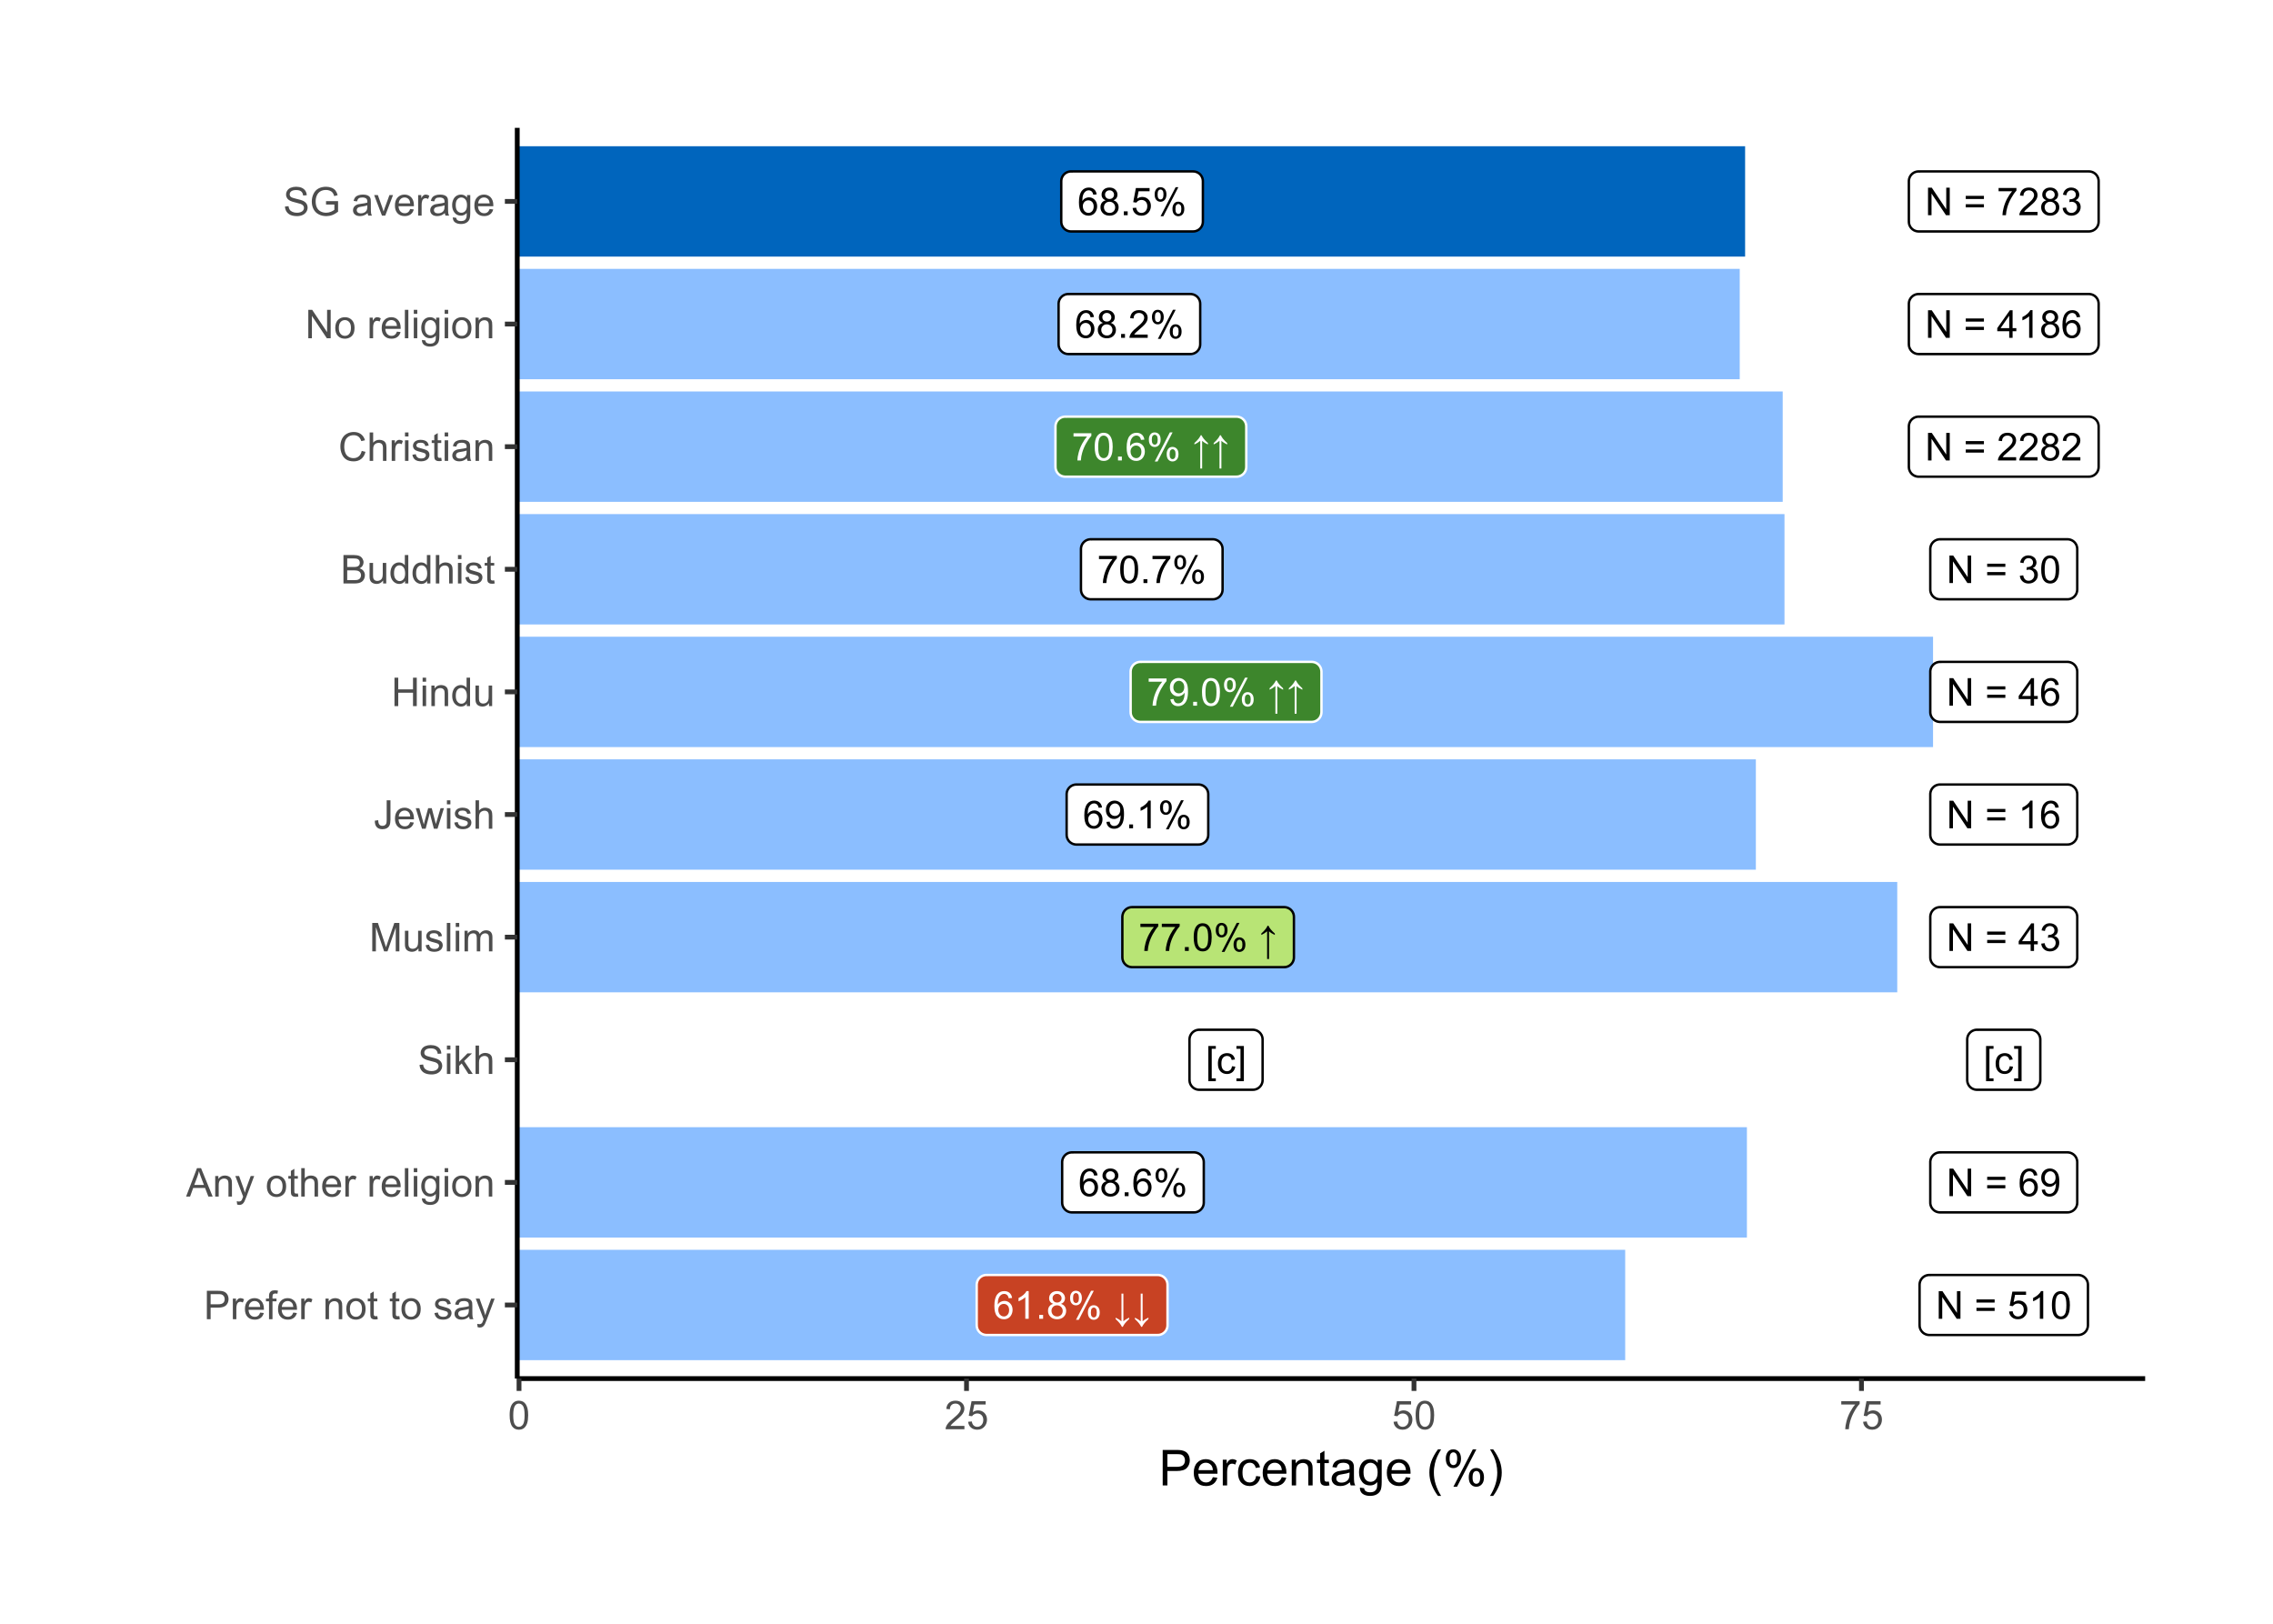 <?xml version="1.0" encoding="UTF-8"?>
<svg xmlns="http://www.w3.org/2000/svg" xmlns:xlink="http://www.w3.org/1999/xlink" width="504pt" height="360pt" viewBox="0 0 504 360" version="1.1">
<defs>
<g>
<symbol overflow="visible" id="glyph0-0">
<path style="stroke:none;" d="M 1.066 0 L 1.066 -5.336 L 5.336 -5.336 L 5.336 0 Z M 1.199 -0.133 L 5.203 -0.133 L 5.203 -5.203 L 1.199 -5.203 Z M 1.199 -0.133 "/>
</symbol>
<symbol overflow="visible" id="glyph0-1">
<path style="stroke:none;" d="M 4.246 -4.613 L 3.5 -4.555 C 3.43 -4.844 3.336 -5.059 3.219 -5.199 C 3.012 -5.41 2.762 -5.52 2.469 -5.52 C 2.227 -5.52 2.02 -5.449 1.84 -5.316 C 1.602 -5.141 1.414 -4.891 1.277 -4.562 C 1.141 -4.23 1.07 -3.762 1.066 -3.152 C 1.246 -3.426 1.465 -3.629 1.73 -3.762 C 1.988 -3.895 2.262 -3.961 2.551 -3.965 C 3.047 -3.961 3.473 -3.777 3.828 -3.41 C 4.176 -3.043 4.352 -2.566 4.355 -1.984 C 4.352 -1.598 4.27 -1.242 4.105 -0.914 C 3.938 -0.586 3.711 -0.332 3.426 -0.156 C 3.133 0.02 2.805 0.105 2.441 0.105 C 1.812 0.105 1.301 -0.121 0.91 -0.582 C 0.512 -1.039 0.316 -1.801 0.32 -2.859 C 0.316 -4.039 0.535 -4.895 0.977 -5.434 C 1.355 -5.898 1.867 -6.133 2.512 -6.137 C 2.992 -6.133 3.387 -6 3.695 -5.73 C 4 -5.461 4.184 -5.086 4.246 -4.613 Z M 1.184 -1.98 C 1.184 -1.723 1.238 -1.473 1.348 -1.238 C 1.457 -0.996 1.609 -0.816 1.809 -0.695 C 2.004 -0.57 2.211 -0.508 2.43 -0.512 C 2.746 -0.508 3.02 -0.637 3.246 -0.895 C 3.473 -1.148 3.586 -1.496 3.59 -1.938 C 3.586 -2.355 3.473 -2.688 3.25 -2.934 C 3.023 -3.176 2.742 -3.297 2.402 -3.301 C 2.059 -3.297 1.77 -3.176 1.535 -2.934 C 1.301 -2.688 1.184 -2.371 1.184 -1.98 Z M 1.184 -1.98 "/>
</symbol>
<symbol overflow="visible" id="glyph0-2">
<path style="stroke:none;" d="M 1.508 -3.312 C 1.195 -3.422 0.965 -3.586 0.816 -3.801 C 0.664 -4.008 0.59 -4.262 0.594 -4.559 C 0.59 -5.004 0.75 -5.375 1.07 -5.68 C 1.387 -5.98 1.812 -6.133 2.348 -6.137 C 2.879 -6.133 3.309 -5.98 3.633 -5.672 C 3.957 -5.359 4.117 -4.98 4.121 -4.539 C 4.117 -4.254 4.043 -4.008 3.898 -3.797 C 3.746 -3.586 3.523 -3.422 3.223 -3.312 C 3.598 -3.188 3.883 -2.992 4.078 -2.719 C 4.273 -2.445 4.371 -2.121 4.371 -1.746 C 4.371 -1.223 4.184 -0.781 3.816 -0.426 C 3.441 -0.07 2.957 0.105 2.359 0.105 C 1.754 0.105 1.266 -0.07 0.898 -0.43 C 0.527 -0.785 0.344 -1.23 0.348 -1.766 C 0.344 -2.16 0.445 -2.496 0.648 -2.766 C 0.848 -3.031 1.133 -3.211 1.508 -3.312 Z M 1.359 -4.586 C 1.359 -4.293 1.449 -4.055 1.637 -3.875 C 1.82 -3.688 2.062 -3.598 2.363 -3.602 C 2.648 -3.598 2.887 -3.688 3.074 -3.875 C 3.258 -4.055 3.352 -4.277 3.352 -4.543 C 3.352 -4.816 3.254 -5.051 3.066 -5.238 C 2.871 -5.426 2.637 -5.52 2.355 -5.52 C 2.066 -5.52 1.828 -5.426 1.641 -5.242 C 1.453 -5.059 1.359 -4.84 1.359 -4.586 Z M 1.117 -1.762 C 1.113 -1.547 1.164 -1.34 1.27 -1.141 C 1.367 -0.941 1.516 -0.785 1.719 -0.676 C 1.914 -0.562 2.133 -0.508 2.367 -0.512 C 2.727 -0.508 3.02 -0.625 3.254 -0.855 C 3.484 -1.086 3.602 -1.379 3.605 -1.738 C 3.602 -2.098 3.48 -2.395 3.242 -2.633 C 3 -2.867 2.703 -2.988 2.344 -2.988 C 1.988 -2.988 1.695 -2.871 1.465 -2.637 C 1.23 -2.402 1.113 -2.109 1.117 -1.762 Z M 1.117 -1.762 "/>
</symbol>
<symbol overflow="visible" id="glyph0-3">
<path style="stroke:none;" d="M 0.773 0 L 0.773 -0.855 L 1.629 -0.855 L 1.629 0 Z M 0.773 0 "/>
</symbol>
<symbol overflow="visible" id="glyph0-4">
<path style="stroke:none;" d="M 4.297 -0.723 L 4.297 0 L 0.258 0 C 0.25 -0.18 0.277 -0.352 0.348 -0.52 C 0.445 -0.793 0.609 -1.062 0.84 -1.332 C 1.062 -1.598 1.391 -1.906 1.82 -2.258 C 2.48 -2.797 2.93 -3.23 3.168 -3.551 C 3.398 -3.871 3.516 -4.172 3.52 -4.457 C 3.516 -4.75 3.41 -5 3.199 -5.207 C 2.984 -5.41 2.707 -5.512 2.367 -5.516 C 2.004 -5.512 1.715 -5.402 1.5 -5.188 C 1.281 -4.969 1.172 -4.672 1.172 -4.289 L 0.398 -4.367 C 0.453 -4.938 0.652 -5.379 0.996 -5.684 C 1.34 -5.984 1.801 -6.133 2.383 -6.137 C 2.965 -6.133 3.43 -5.973 3.773 -5.648 C 4.117 -5.32 4.289 -4.914 4.289 -4.438 C 4.289 -4.188 4.238 -3.949 4.137 -3.715 C 4.035 -3.48 3.867 -3.23 3.641 -2.969 C 3.406 -2.707 3.023 -2.348 2.484 -1.895 C 2.031 -1.512 1.742 -1.258 1.617 -1.125 C 1.488 -0.992 1.383 -0.855 1.301 -0.723 Z M 4.297 -0.723 "/>
</symbol>
<symbol overflow="visible" id="glyph0-5">
<path style="stroke:none;" d="M 0.496 -4.645 C 0.492 -5.078 0.602 -5.449 0.824 -5.754 C 1.043 -6.059 1.363 -6.211 1.781 -6.215 C 2.164 -6.211 2.48 -6.074 2.73 -5.805 C 2.98 -5.527 3.105 -5.125 3.109 -4.598 C 3.105 -4.078 2.977 -3.68 2.727 -3.402 C 2.469 -3.121 2.156 -2.98 1.789 -2.984 C 1.414 -2.98 1.105 -3.117 0.863 -3.395 C 0.613 -3.668 0.492 -4.086 0.496 -4.645 Z M 1.801 -5.699 C 1.609 -5.695 1.453 -5.613 1.332 -5.457 C 1.207 -5.293 1.148 -4.996 1.148 -4.566 C 1.148 -4.172 1.211 -3.898 1.336 -3.738 C 1.461 -3.578 1.613 -3.496 1.801 -3.5 C 1.984 -3.496 2.141 -3.578 2.266 -3.742 C 2.387 -3.902 2.449 -4.195 2.453 -4.625 C 2.449 -5.016 2.387 -5.293 2.266 -5.457 C 2.137 -5.613 1.98 -5.695 1.801 -5.699 Z M 1.805 0.227 L 5.148 -6.215 L 5.754 -6.215 L 2.426 0.227 Z M 4.445 -1.434 C 4.441 -1.871 4.551 -2.242 4.773 -2.547 C 4.992 -2.848 5.312 -3 5.734 -3.004 C 6.113 -3 6.43 -2.863 6.688 -2.594 C 6.938 -2.316 7.066 -1.914 7.066 -1.387 C 7.066 -0.867 6.938 -0.469 6.684 -0.191 C 6.426 0.086 6.109 0.223 5.738 0.227 C 5.363 0.223 5.055 0.086 4.812 -0.188 C 4.562 -0.465 4.441 -0.879 4.445 -1.434 Z M 5.754 -2.488 C 5.566 -2.484 5.41 -2.402 5.285 -2.246 C 5.16 -2.082 5.098 -1.789 5.102 -1.359 C 5.098 -0.969 5.16 -0.691 5.289 -0.531 C 5.41 -0.371 5.562 -0.293 5.75 -0.293 C 5.938 -0.293 6.098 -0.371 6.223 -0.531 C 6.348 -0.691 6.41 -0.988 6.41 -1.418 C 6.41 -1.809 6.348 -2.082 6.223 -2.246 C 6.098 -2.402 5.941 -2.484 5.754 -2.488 Z M 5.754 -2.488 "/>
</symbol>
<symbol overflow="visible" id="glyph0-6">
<path style="stroke:none;" d="M 0.402 -5.309 L 0.402 -6.031 L 4.359 -6.031 L 4.359 -5.449 C 3.969 -5.035 3.582 -4.484 3.203 -3.797 C 2.816 -3.109 2.52 -2.402 2.316 -1.68 C 2.164 -1.168 2.07 -0.609 2.031 0 L 1.258 0 C 1.262 -0.48 1.355 -1.059 1.539 -1.742 C 1.719 -2.418 1.977 -3.074 2.316 -3.711 C 2.652 -4.34 3.016 -4.875 3.398 -5.309 Z M 0.402 -5.309 "/>
</symbol>
<symbol overflow="visible" id="glyph0-7">
<path style="stroke:none;" d="M 0.355 -3.012 C 0.352 -3.734 0.426 -4.316 0.578 -4.758 C 0.723 -5.195 0.941 -5.535 1.238 -5.777 C 1.527 -6.016 1.898 -6.133 2.348 -6.137 C 2.672 -6.133 2.961 -6.066 3.211 -5.938 C 3.457 -5.801 3.66 -5.609 3.82 -5.363 C 3.98 -5.113 4.105 -4.812 4.199 -4.457 C 4.289 -4.098 4.336 -3.617 4.34 -3.012 C 4.336 -2.293 4.262 -1.715 4.117 -1.277 C 3.969 -0.836 3.75 -0.492 3.457 -0.254 C 3.16 -0.012 2.789 0.105 2.348 0.105 C 1.758 0.105 1.293 -0.105 0.957 -0.531 C 0.551 -1.035 0.352 -1.863 0.355 -3.012 Z M 1.125 -3.012 C 1.125 -2.008 1.242 -1.34 1.477 -1.008 C 1.711 -0.676 2 -0.508 2.348 -0.512 C 2.688 -0.508 2.977 -0.676 3.215 -1.012 C 3.445 -1.344 3.562 -2.012 3.566 -3.012 C 3.562 -4.02 3.445 -4.688 3.215 -5.02 C 2.977 -5.348 2.684 -5.512 2.34 -5.516 C 1.988 -5.512 1.715 -5.367 1.512 -5.078 C 1.254 -4.703 1.125 -4.016 1.125 -3.012 Z M 1.125 -3.012 "/>
</symbol>
<symbol overflow="visible" id="glyph0-8">
<path style="stroke:none;" d=""/>
</symbol>
<symbol overflow="visible" id="glyph0-9">
<path style="stroke:none;" d="M 0.637 -3.859 C 1.039 -4.227 1.344 -4.547 1.555 -4.816 C 1.762 -5.086 1.922 -5.34 2.027 -5.582 L 2.219 -5.582 C 2.348 -5.305 2.516 -5.039 2.723 -4.781 C 2.93 -4.523 3.234 -4.215 3.633 -3.855 L 3.633 -3.535 C 3.074 -3.793 2.645 -4.066 2.348 -4.355 L 2.348 1.789 L 1.926 1.789 L 1.926 -4.355 C 1.656 -4.141 1.457 -3.996 1.328 -3.914 C 1.191 -3.828 0.961 -3.703 0.637 -3.543 Z M 0.637 -3.859 "/>
</symbol>
<symbol overflow="visible" id="glyph0-10">
<path style="stroke:none;" d="M 0.469 -1.414 L 1.188 -1.48 C 1.246 -1.141 1.363 -0.895 1.539 -0.742 C 1.707 -0.586 1.926 -0.508 2.199 -0.512 C 2.426 -0.508 2.629 -0.562 2.805 -0.668 C 2.977 -0.773 3.121 -0.914 3.234 -1.094 C 3.344 -1.27 3.434 -1.508 3.512 -1.809 C 3.582 -2.105 3.621 -2.41 3.625 -2.727 C 3.621 -2.758 3.621 -2.809 3.621 -2.875 C 3.473 -2.633 3.266 -2.438 3.008 -2.293 C 2.742 -2.141 2.461 -2.066 2.164 -2.07 C 1.656 -2.066 1.23 -2.25 0.879 -2.621 C 0.527 -2.984 0.352 -3.469 0.355 -4.07 C 0.352 -4.688 0.535 -5.188 0.902 -5.566 C 1.266 -5.945 1.723 -6.133 2.277 -6.137 C 2.672 -6.133 3.035 -6.027 3.363 -5.812 C 3.691 -5.598 3.941 -5.293 4.113 -4.898 C 4.285 -4.5 4.371 -3.926 4.371 -3.18 C 4.371 -2.395 4.285 -1.773 4.117 -1.312 C 3.945 -0.852 3.691 -0.5 3.359 -0.258 C 3.023 -0.016 2.633 0.105 2.184 0.105 C 1.703 0.105 1.312 -0.027 1.012 -0.293 C 0.707 -0.559 0.527 -0.93 0.469 -1.414 Z M 3.539 -4.109 C 3.539 -4.535 3.422 -4.879 3.195 -5.133 C 2.961 -5.387 2.688 -5.512 2.367 -5.516 C 2.031 -5.512 1.738 -5.375 1.496 -5.105 C 1.246 -4.828 1.125 -4.477 1.125 -4.047 C 1.125 -3.656 1.242 -3.34 1.477 -3.098 C 1.711 -2.852 2 -2.73 2.348 -2.734 C 2.691 -2.73 2.977 -2.852 3.203 -3.098 C 3.426 -3.34 3.539 -3.676 3.539 -4.109 Z M 3.539 -4.109 "/>
</symbol>
<symbol overflow="visible" id="glyph0-11">
<path style="stroke:none;" d="M 3.18 0 L 2.43 0 L 2.43 -4.781 C 2.246 -4.609 2.008 -4.434 1.719 -4.262 C 1.422 -4.086 1.16 -3.957 0.93 -3.875 L 0.93 -4.602 C 1.348 -4.797 1.715 -5.035 2.027 -5.316 C 2.34 -5.594 2.562 -5.867 2.695 -6.137 L 3.18 -6.137 Z M 3.18 0 "/>
</symbol>
<symbol overflow="visible" id="glyph0-12">
<path style="stroke:none;" d="M 0.578 1.695 L 0.578 -6.109 L 2.234 -6.109 L 2.234 -5.488 L 1.328 -5.488 L 1.328 1.074 L 2.234 1.074 L 2.234 1.695 Z M 0.578 1.695 "/>
</symbol>
<symbol overflow="visible" id="glyph0-13">
<path style="stroke:none;" d="M 3.449 -1.621 L 4.188 -1.527 C 4.105 -1.016 3.898 -0.617 3.566 -0.328 C 3.234 -0.043 2.828 0.098 2.348 0.102 C 1.738 0.098 1.25 -0.098 0.883 -0.492 C 0.512 -0.887 0.328 -1.453 0.332 -2.195 C 0.328 -2.672 0.406 -3.09 0.57 -3.449 C 0.727 -3.805 0.969 -4.074 1.293 -4.258 C 1.617 -4.434 1.969 -4.523 2.352 -4.527 C 2.828 -4.523 3.223 -4.402 3.527 -4.16 C 3.832 -3.918 4.027 -3.57 4.117 -3.125 L 3.387 -3.012 C 3.316 -3.309 3.191 -3.531 3.02 -3.684 C 2.84 -3.832 2.629 -3.906 2.379 -3.91 C 2 -3.906 1.691 -3.773 1.457 -3.504 C 1.219 -3.23 1.102 -2.801 1.105 -2.219 C 1.102 -1.621 1.215 -1.188 1.445 -0.918 C 1.672 -0.648 1.969 -0.516 2.34 -0.516 C 2.629 -0.516 2.875 -0.605 3.074 -0.785 C 3.27 -0.965 3.395 -1.242 3.449 -1.621 Z M 3.449 -1.621 "/>
</symbol>
<symbol overflow="visible" id="glyph0-14">
<path style="stroke:none;" d="M 1.816 1.695 L 0.164 1.695 L 0.164 1.074 L 1.066 1.074 L 1.066 -5.488 L 0.164 -5.488 L 0.164 -6.109 L 1.816 -6.109 Z M 1.816 1.695 "/>
</symbol>
<symbol overflow="visible" id="glyph0-15">
<path style="stroke:none;" d="M 0.637 0.066 L 0.637 -0.25 C 0.965 -0.082 1.195 0.039 1.328 0.121 C 1.457 0.203 1.656 0.352 1.926 0.562 L 1.926 -5.582 L 2.348 -5.582 L 2.348 0.562 C 2.645 0.273 3.074 0 3.633 -0.258 L 3.633 0.062 C 3.234 0.418 2.93 0.727 2.723 0.988 C 2.516 1.242 2.348 1.508 2.219 1.789 L 2.027 1.789 C 1.922 1.547 1.762 1.293 1.555 1.023 C 1.344 0.754 1.039 0.434 0.637 0.066 Z M 0.637 0.066 "/>
</symbol>
<symbol overflow="visible" id="glyph0-16">
<path style="stroke:none;" d="M 0.355 -1.602 L 1.141 -1.668 C 1.199 -1.281 1.336 -0.992 1.547 -0.801 C 1.758 -0.605 2.012 -0.508 2.316 -0.512 C 2.676 -0.508 2.984 -0.645 3.234 -0.918 C 3.484 -1.188 3.609 -1.551 3.609 -2.004 C 3.609 -2.434 3.488 -2.77 3.246 -3.016 C 3.004 -3.262 2.688 -3.387 2.305 -3.387 C 2.059 -3.387 1.84 -3.332 1.648 -3.223 C 1.453 -3.113 1.301 -2.969 1.191 -2.797 L 0.488 -2.887 L 1.078 -6.027 L 4.117 -6.027 L 4.117 -5.309 L 1.68 -5.309 L 1.352 -3.668 C 1.715 -3.922 2.098 -4.047 2.504 -4.051 C 3.035 -4.047 3.488 -3.863 3.855 -3.496 C 4.223 -3.125 4.406 -2.648 4.406 -2.07 C 4.406 -1.516 4.242 -1.039 3.922 -0.637 C 3.527 -0.141 2.992 0.105 2.316 0.105 C 1.758 0.105 1.305 -0.047 0.957 -0.359 C 0.602 -0.668 0.402 -1.082 0.355 -1.602 Z M 0.355 -1.602 "/>
</symbol>
<symbol overflow="visible" id="glyph0-17">
<path style="stroke:none;" d="M 0.648 0 L 0.648 -6.109 L 1.48 -6.109 L 4.688 -1.312 L 4.688 -6.109 L 5.465 -6.109 L 5.465 0 L 4.633 0 L 1.426 -4.801 L 1.426 0 Z M 0.648 0 "/>
</symbol>
<symbol overflow="visible" id="glyph0-18">
<path style="stroke:none;" d="M 4.508 -3.594 L 0.477 -3.594 L 0.477 -4.293 L 4.508 -4.293 Z M 4.508 -1.738 L 0.477 -1.738 L 0.477 -2.438 L 4.508 -2.438 Z M 4.508 -1.738 "/>
</symbol>
<symbol overflow="visible" id="glyph0-19">
<path style="stroke:none;" d="M 2.758 0 L 2.758 -1.465 L 0.109 -1.465 L 0.109 -2.152 L 2.898 -6.109 L 3.508 -6.109 L 3.508 -2.152 L 4.336 -2.152 L 4.336 -1.465 L 3.508 -1.465 L 3.508 0 Z M 2.758 -2.152 L 2.758 -4.906 L 0.848 -2.152 Z M 2.758 -2.152 "/>
</symbol>
<symbol overflow="visible" id="glyph0-20">
<path style="stroke:none;" d="M 0.359 -1.613 L 1.109 -1.715 C 1.191 -1.285 1.34 -0.977 1.547 -0.793 C 1.754 -0.602 2.004 -0.508 2.305 -0.512 C 2.656 -0.508 2.957 -0.633 3.199 -0.879 C 3.441 -1.121 3.562 -1.422 3.562 -1.789 C 3.562 -2.129 3.449 -2.414 3.223 -2.641 C 2.996 -2.863 2.711 -2.977 2.367 -2.977 C 2.227 -2.977 2.051 -2.945 1.84 -2.891 L 1.922 -3.551 C 1.969 -3.543 2.008 -3.539 2.043 -3.543 C 2.359 -3.539 2.648 -3.621 2.906 -3.793 C 3.16 -3.957 3.285 -4.215 3.289 -4.562 C 3.285 -4.836 3.191 -5.062 3.008 -5.246 C 2.82 -5.426 2.582 -5.52 2.289 -5.52 C 1.996 -5.52 1.754 -5.426 1.559 -5.242 C 1.363 -5.059 1.238 -4.785 1.184 -4.418 L 0.434 -4.551 C 0.523 -5.051 0.73 -5.441 1.059 -5.719 C 1.383 -5.996 1.789 -6.133 2.273 -6.137 C 2.605 -6.133 2.91 -6.062 3.191 -5.922 C 3.469 -5.777 3.684 -5.582 3.836 -5.336 C 3.98 -5.086 4.055 -4.824 4.059 -4.547 C 4.055 -4.281 3.984 -4.039 3.844 -3.824 C 3.703 -3.605 3.492 -3.434 3.219 -3.309 C 3.574 -3.223 3.855 -3.051 4.059 -2.789 C 4.258 -2.527 4.359 -2.199 4.359 -1.805 C 4.359 -1.27 4.164 -0.816 3.773 -0.445 C 3.383 -0.078 2.891 0.105 2.301 0.109 C 1.762 0.105 1.316 -0.051 0.965 -0.371 C 0.609 -0.688 0.406 -1.102 0.359 -1.613 Z M 0.359 -1.613 "/>
</symbol>
<symbol overflow="visible" id="glyph1-0">
<path style="stroke:none;" d="M 1.102 0 L 1.102 -5.5 L 5.5 -5.5 L 5.5 0 Z M 1.238 -0.137 L 5.363 -0.137 L 5.363 -5.363 L 1.238 -5.363 Z M 1.238 -0.137 "/>
</symbol>
<symbol overflow="visible" id="glyph1-1">
<path style="stroke:none;" d="M 0.68 0 L 0.68 -6.301 L 3.055 -6.301 C 3.469 -6.297 3.789 -6.277 4.012 -6.238 C 4.32 -6.184 4.578 -6.086 4.789 -5.941 C 4.996 -5.797 5.168 -5.594 5.297 -5.336 C 5.422 -5.074 5.484 -4.789 5.488 -4.477 C 5.484 -3.941 5.312 -3.488 4.977 -3.117 C 4.633 -2.746 4.02 -2.559 3.129 -2.562 L 1.512 -2.562 L 1.512 0 Z M 1.512 -3.305 L 3.141 -3.305 C 3.68 -3.305 4.062 -3.402 4.289 -3.605 C 4.516 -3.801 4.629 -4.086 4.629 -4.453 C 4.629 -4.715 4.559 -4.938 4.426 -5.129 C 4.289 -5.312 4.117 -5.438 3.902 -5.5 C 3.762 -5.535 3.5 -5.555 3.125 -5.555 L 1.512 -5.555 Z M 1.512 -3.305 "/>
</symbol>
<symbol overflow="visible" id="glyph1-2">
<path style="stroke:none;" d="M 0.57 0 L 0.57 -4.562 L 1.266 -4.562 L 1.266 -3.871 C 1.445 -4.191 1.609 -4.406 1.758 -4.512 C 1.906 -4.613 2.07 -4.664 2.258 -4.668 C 2.516 -4.664 2.781 -4.582 3.051 -4.418 L 2.785 -3.699 C 2.59 -3.809 2.402 -3.867 2.219 -3.867 C 2.047 -3.867 1.895 -3.816 1.762 -3.715 C 1.625 -3.613 1.527 -3.473 1.473 -3.293 C 1.383 -3.016 1.34 -2.715 1.344 -2.391 L 1.344 0 Z M 0.57 0 "/>
</symbol>
<symbol overflow="visible" id="glyph1-3">
<path style="stroke:none;" d="M 3.703 -1.469 L 4.504 -1.371 C 4.375 -0.902 4.141 -0.539 3.801 -0.285 C 3.461 -0.027 3.027 0.098 2.496 0.102 C 1.828 0.098 1.297 -0.102 0.906 -0.512 C 0.512 -0.918 0.316 -1.496 0.32 -2.242 C 0.316 -3.008 0.516 -3.605 0.914 -4.031 C 1.309 -4.453 1.82 -4.664 2.453 -4.668 C 3.059 -4.664 3.555 -4.457 3.945 -4.043 C 4.328 -3.629 4.523 -3.043 4.527 -2.289 C 4.523 -2.242 4.523 -2.176 4.523 -2.086 L 1.121 -2.086 C 1.145 -1.582 1.289 -1.195 1.547 -0.93 C 1.801 -0.66 2.117 -0.527 2.5 -0.531 C 2.781 -0.527 3.023 -0.602 3.227 -0.754 C 3.426 -0.902 3.586 -1.141 3.703 -1.469 Z M 1.164 -2.719 L 3.711 -2.719 C 3.672 -3.102 3.578 -3.387 3.422 -3.582 C 3.172 -3.879 2.852 -4.031 2.461 -4.031 C 2.105 -4.031 1.805 -3.91 1.566 -3.672 C 1.32 -3.434 1.188 -3.117 1.164 -2.719 Z M 1.164 -2.719 "/>
</symbol>
<symbol overflow="visible" id="glyph1-4">
<path style="stroke:none;" d="M 0.766 0 L 0.766 -3.961 L 0.082 -3.961 L 0.082 -4.562 L 0.766 -4.562 L 0.766 -5.047 C 0.762 -5.352 0.789 -5.582 0.848 -5.73 C 0.918 -5.93 1.047 -6.09 1.238 -6.219 C 1.422 -6.34 1.688 -6.402 2.027 -6.406 C 2.246 -6.402 2.484 -6.379 2.75 -6.328 L 2.633 -5.656 C 2.469 -5.68 2.32 -5.695 2.18 -5.699 C 1.945 -5.695 1.777 -5.645 1.68 -5.547 C 1.582 -5.445 1.535 -5.258 1.535 -4.984 L 1.535 -4.562 L 2.422 -4.562 L 2.422 -3.961 L 1.535 -3.961 L 1.535 0 Z M 0.766 0 "/>
</symbol>
<symbol overflow="visible" id="glyph1-5">
<path style="stroke:none;" d=""/>
</symbol>
<symbol overflow="visible" id="glyph1-6">
<path style="stroke:none;" d="M 0.578 0 L 0.578 -4.562 L 1.277 -4.562 L 1.277 -3.914 C 1.609 -4.414 2.09 -4.664 2.727 -4.668 C 3 -4.664 3.254 -4.613 3.484 -4.52 C 3.715 -4.418 3.887 -4.289 4.004 -4.129 C 4.113 -3.969 4.195 -3.777 4.246 -3.559 C 4.273 -3.41 4.289 -3.16 4.289 -2.805 L 4.289 0 L 3.516 0 L 3.516 -2.777 C 3.516 -3.09 3.484 -3.324 3.426 -3.484 C 3.363 -3.637 3.258 -3.762 3.105 -3.855 C 2.949 -3.949 2.77 -3.996 2.566 -3.996 C 2.234 -3.996 1.949 -3.891 1.711 -3.68 C 1.469 -3.469 1.348 -3.07 1.352 -2.492 L 1.352 0 Z M 0.578 0 "/>
</symbol>
<symbol overflow="visible" id="glyph1-7">
<path style="stroke:none;" d="M 0.293 -2.281 C 0.293 -3.125 0.527 -3.754 0.996 -4.16 C 1.387 -4.496 1.863 -4.664 2.434 -4.668 C 3.059 -4.664 3.57 -4.457 3.969 -4.051 C 4.363 -3.637 4.562 -3.07 4.566 -2.348 C 4.562 -1.758 4.477 -1.297 4.301 -0.961 C 4.125 -0.625 3.867 -0.363 3.535 -0.176 C 3.195 0.008 2.828 0.098 2.434 0.102 C 1.789 0.098 1.273 -0.102 0.883 -0.512 C 0.488 -0.918 0.293 -1.508 0.293 -2.281 Z M 1.086 -2.281 C 1.082 -1.695 1.211 -1.258 1.469 -0.969 C 1.723 -0.672 2.043 -0.527 2.434 -0.531 C 2.812 -0.527 3.133 -0.672 3.391 -0.969 C 3.645 -1.258 3.773 -1.707 3.773 -2.309 C 3.773 -2.871 3.645 -3.297 3.387 -3.59 C 3.129 -3.879 2.809 -4.023 2.434 -4.027 C 2.043 -4.023 1.723 -3.879 1.469 -3.594 C 1.211 -3.301 1.082 -2.863 1.086 -2.281 Z M 1.086 -2.281 "/>
</symbol>
<symbol overflow="visible" id="glyph1-8">
<path style="stroke:none;" d="M 2.27 -0.691 L 2.379 -0.008 C 2.16 0.039 1.965 0.059 1.797 0.059 C 1.512 0.059 1.293 0.016 1.141 -0.074 C 0.984 -0.16 0.875 -0.277 0.816 -0.422 C 0.75 -0.566 0.719 -0.871 0.723 -1.336 L 0.723 -3.961 L 0.156 -3.961 L 0.156 -4.562 L 0.723 -4.562 L 0.723 -5.695 L 1.492 -6.156 L 1.492 -4.562 L 2.27 -4.562 L 2.27 -3.961 L 1.492 -3.961 L 1.492 -1.293 C 1.488 -1.07 1.5 -0.93 1.531 -0.867 C 1.555 -0.805 1.602 -0.754 1.664 -0.715 C 1.727 -0.676 1.812 -0.656 1.93 -0.66 C 2.012 -0.656 2.125 -0.668 2.27 -0.691 Z M 2.27 -0.691 "/>
</symbol>
<symbol overflow="visible" id="glyph1-9">
<path style="stroke:none;" d="M 0.27 -1.363 L 1.035 -1.484 C 1.078 -1.172 1.199 -0.938 1.395 -0.777 C 1.59 -0.609 1.863 -0.527 2.219 -0.531 C 2.57 -0.527 2.832 -0.602 3.008 -0.75 C 3.176 -0.895 3.262 -1.062 3.266 -1.258 C 3.262 -1.43 3.188 -1.566 3.039 -1.672 C 2.93 -1.734 2.664 -1.824 2.246 -1.934 C 1.676 -2.074 1.285 -2.195 1.066 -2.305 C 0.848 -2.406 0.68 -2.551 0.566 -2.738 C 0.453 -2.918 0.398 -3.125 0.398 -3.352 C 0.398 -3.555 0.445 -3.742 0.539 -3.914 C 0.633 -4.086 0.758 -4.23 0.918 -4.348 C 1.039 -4.434 1.203 -4.508 1.41 -4.574 C 1.617 -4.633 1.84 -4.664 2.078 -4.668 C 2.434 -4.664 2.75 -4.613 3.023 -4.512 C 3.293 -4.406 3.492 -4.266 3.621 -4.09 C 3.75 -3.914 3.84 -3.68 3.891 -3.387 L 3.133 -3.281 C 3.098 -3.516 2.996 -3.699 2.832 -3.832 C 2.664 -3.965 2.434 -4.031 2.137 -4.031 C 1.777 -4.031 1.523 -3.973 1.375 -3.855 C 1.223 -3.738 1.148 -3.598 1.148 -3.441 C 1.148 -3.34 1.18 -3.25 1.242 -3.172 C 1.305 -3.086 1.402 -3.02 1.539 -2.965 C 1.613 -2.934 1.84 -2.867 2.223 -2.766 C 2.766 -2.617 3.148 -2.496 3.367 -2.406 C 3.582 -2.312 3.75 -2.176 3.875 -2 C 3.996 -1.82 4.059 -1.602 4.062 -1.34 C 4.059 -1.078 3.984 -0.836 3.836 -0.609 C 3.684 -0.383 3.465 -0.207 3.184 -0.082 C 2.895 0.039 2.574 0.098 2.223 0.102 C 1.625 0.098 1.172 -0.02 0.863 -0.266 C 0.551 -0.508 0.355 -0.875 0.27 -1.363 Z M 0.27 -1.363 "/>
</symbol>
<symbol overflow="visible" id="glyph1-10">
<path style="stroke:none;" d="M 3.559 -0.562 C 3.27 -0.32 2.996 -0.148 2.73 -0.047 C 2.465 0.051 2.18 0.098 1.879 0.102 C 1.375 0.098 0.988 -0.02 0.719 -0.266 C 0.449 -0.508 0.316 -0.82 0.316 -1.203 C 0.316 -1.422 0.367 -1.629 0.469 -1.816 C 0.57 -2 0.703 -2.148 0.871 -2.262 C 1.031 -2.371 1.215 -2.453 1.426 -2.516 C 1.574 -2.551 1.805 -2.59 2.113 -2.629 C 2.734 -2.703 3.195 -2.793 3.492 -2.895 C 3.492 -3 3.492 -3.066 3.496 -3.098 C 3.492 -3.41 3.418 -3.633 3.277 -3.766 C 3.074 -3.938 2.781 -4.023 2.398 -4.027 C 2.031 -4.023 1.762 -3.961 1.59 -3.836 C 1.414 -3.707 1.289 -3.48 1.207 -3.16 L 0.453 -3.262 C 0.516 -3.582 0.629 -3.844 0.789 -4.043 C 0.945 -4.242 1.172 -4.395 1.473 -4.504 C 1.77 -4.609 2.117 -4.664 2.508 -4.668 C 2.898 -4.664 3.215 -4.617 3.457 -4.527 C 3.699 -4.434 3.879 -4.32 3.996 -4.184 C 4.109 -4.043 4.188 -3.867 4.238 -3.656 C 4.258 -3.523 4.27 -3.285 4.273 -2.945 L 4.273 -1.914 C 4.27 -1.191 4.289 -0.734 4.324 -0.547 C 4.355 -0.352 4.418 -0.172 4.52 0 L 3.711 0 C 3.629 -0.16 3.578 -0.348 3.559 -0.562 Z M 3.492 -2.289 C 3.211 -2.172 2.789 -2.074 2.23 -2 C 1.91 -1.949 1.684 -1.898 1.555 -1.844 C 1.422 -1.785 1.32 -1.699 1.25 -1.59 C 1.176 -1.477 1.141 -1.355 1.145 -1.227 C 1.141 -1.016 1.219 -0.844 1.379 -0.707 C 1.531 -0.57 1.762 -0.504 2.062 -0.504 C 2.359 -0.504 2.621 -0.566 2.855 -0.699 C 3.086 -0.824 3.258 -1.004 3.367 -1.234 C 3.449 -1.406 3.492 -1.664 3.492 -2.008 Z M 3.492 -2.289 "/>
</symbol>
<symbol overflow="visible" id="glyph1-11">
<path style="stroke:none;" d="M 0.547 1.758 L 0.461 1.031 C 0.629 1.078 0.777 1.102 0.902 1.102 C 1.074 1.102 1.211 1.07 1.312 1.016 C 1.414 0.953 1.5 0.875 1.57 0.773 C 1.617 0.695 1.695 0.504 1.805 0.199 C 1.82 0.152 1.844 0.086 1.875 0.008 L 0.141 -4.562 L 0.977 -4.562 L 1.926 -1.922 C 2.047 -1.586 2.156 -1.23 2.258 -0.863 C 2.344 -1.215 2.449 -1.562 2.574 -1.902 L 3.551 -4.562 L 4.324 -4.562 L 2.586 0.078 C 2.398 0.574 2.254 0.922 2.152 1.113 C 2.012 1.367 1.855 1.551 1.68 1.672 C 1.5 1.789 1.289 1.852 1.043 1.852 C 0.895 1.852 0.727 1.82 0.547 1.758 Z M 0.547 1.758 "/>
</symbol>
<symbol overflow="visible" id="glyph1-12">
<path style="stroke:none;" d="M -0.012 0 L 2.406 -6.301 L 3.305 -6.301 L 5.883 0 L 4.934 0 L 4.199 -1.906 L 1.562 -1.906 L 0.871 0 Z M 1.805 -2.586 L 3.941 -2.586 L 3.281 -4.332 C 3.078 -4.855 2.93 -5.293 2.836 -5.637 C 2.754 -5.23 2.641 -4.828 2.496 -4.434 Z M 1.805 -2.586 "/>
</symbol>
<symbol overflow="visible" id="glyph1-13">
<path style="stroke:none;" d="M 0.578 0 L 0.578 -6.301 L 1.352 -6.301 L 1.352 -4.039 C 1.711 -4.453 2.168 -4.664 2.719 -4.668 C 3.055 -4.664 3.348 -4.598 3.602 -4.465 C 3.848 -4.332 4.027 -4.148 4.137 -3.914 C 4.242 -3.68 4.293 -3.336 4.297 -2.891 L 4.297 0 L 3.523 0 L 3.523 -2.891 C 3.52 -3.273 3.438 -3.555 3.27 -3.734 C 3.102 -3.906 2.863 -3.996 2.562 -4 C 2.328 -3.996 2.113 -3.938 1.914 -3.82 C 1.711 -3.703 1.566 -3.543 1.48 -3.34 C 1.391 -3.137 1.348 -2.855 1.352 -2.496 L 1.352 0 Z M 0.578 0 "/>
</symbol>
<symbol overflow="visible" id="glyph1-14">
<path style="stroke:none;" d="M 0.562 0 L 0.562 -6.301 L 1.336 -6.301 L 1.336 0 Z M 0.562 0 "/>
</symbol>
<symbol overflow="visible" id="glyph1-15">
<path style="stroke:none;" d="M 0.586 -5.41 L 0.586 -6.301 L 1.359 -6.301 L 1.359 -5.41 Z M 0.586 0 L 0.586 -4.562 L 1.359 -4.562 L 1.359 0 Z M 0.586 0 "/>
</symbol>
<symbol overflow="visible" id="glyph1-16">
<path style="stroke:none;" d="M 0.438 0.379 L 1.191 0.488 C 1.219 0.719 1.309 0.891 1.453 0.996 C 1.645 1.137 1.906 1.207 2.238 1.211 C 2.598 1.207 2.871 1.137 3.066 0.996 C 3.258 0.852 3.391 0.648 3.465 0.395 C 3.5 0.234 3.52 -0.094 3.52 -0.598 C 3.18 -0.199 2.758 0 2.258 0 C 1.625 0 1.141 -0.227 0.801 -0.68 C 0.453 -1.133 0.281 -1.676 0.285 -2.309 C 0.281 -2.742 0.359 -3.141 0.52 -3.512 C 0.676 -3.879 0.906 -4.164 1.207 -4.367 C 1.504 -4.562 1.855 -4.664 2.262 -4.668 C 2.797 -4.664 3.238 -4.445 3.594 -4.012 L 3.594 -4.562 L 4.305 -4.562 L 4.305 -0.617 C 4.301 0.094 4.227 0.594 4.086 0.891 C 3.938 1.188 3.711 1.422 3.398 1.594 C 3.086 1.766 2.699 1.852 2.242 1.852 C 1.695 1.852 1.254 1.727 0.922 1.484 C 0.586 1.234 0.426 0.867 0.438 0.379 Z M 1.078 -2.363 C 1.078 -1.762 1.195 -1.324 1.434 -1.051 C 1.672 -0.773 1.969 -0.637 2.328 -0.641 C 2.68 -0.637 2.98 -0.773 3.223 -1.051 C 3.461 -1.32 3.578 -1.75 3.582 -2.336 C 3.578 -2.895 3.457 -3.316 3.211 -3.602 C 2.961 -3.883 2.66 -4.023 2.316 -4.027 C 1.969 -4.023 1.676 -3.883 1.438 -3.605 C 1.195 -3.324 1.078 -2.91 1.078 -2.363 Z M 1.078 -2.363 "/>
</symbol>
<symbol overflow="visible" id="glyph1-17">
<path style="stroke:none;" d="M 0.395 -2.023 L 1.18 -2.094 C 1.215 -1.773 1.305 -1.516 1.441 -1.316 C 1.574 -1.113 1.785 -0.949 2.074 -0.828 C 2.359 -0.699 2.68 -0.637 3.043 -0.641 C 3.355 -0.637 3.637 -0.684 3.883 -0.781 C 4.125 -0.875 4.305 -1.008 4.426 -1.172 C 4.543 -1.336 4.605 -1.516 4.605 -1.711 C 4.605 -1.906 4.547 -2.078 4.434 -2.227 C 4.316 -2.375 4.129 -2.5 3.867 -2.602 C 3.695 -2.664 3.32 -2.766 2.746 -2.906 C 2.164 -3.047 1.758 -3.176 1.531 -3.301 C 1.227 -3.453 1.004 -3.648 0.855 -3.887 C 0.707 -4.117 0.633 -4.379 0.637 -4.672 C 0.633 -4.984 0.723 -5.281 0.906 -5.562 C 1.082 -5.836 1.344 -6.047 1.695 -6.191 C 2.039 -6.332 2.426 -6.402 2.852 -6.406 C 3.316 -6.402 3.73 -6.328 4.09 -6.18 C 4.445 -6.027 4.719 -5.805 4.91 -5.516 C 5.102 -5.219 5.203 -4.891 5.219 -4.523 L 4.422 -4.465 C 4.375 -4.863 4.23 -5.164 3.984 -5.367 C 3.734 -5.57 3.367 -5.672 2.887 -5.672 C 2.383 -5.672 2.016 -5.578 1.785 -5.395 C 1.555 -5.207 1.441 -4.984 1.441 -4.727 C 1.441 -4.496 1.52 -4.309 1.684 -4.168 C 1.84 -4.02 2.262 -3.871 2.941 -3.719 C 3.617 -3.562 4.082 -3.43 4.336 -3.316 C 4.703 -3.145 4.973 -2.93 5.148 -2.672 C 5.32 -2.414 5.406 -2.113 5.41 -1.777 C 5.406 -1.441 5.312 -1.129 5.121 -0.832 C 4.93 -0.535 4.652 -0.301 4.293 -0.137 C 3.93 0.027 3.527 0.105 3.082 0.109 C 2.512 0.105 2.031 0.023 1.648 -0.141 C 1.258 -0.305 0.957 -0.555 0.742 -0.891 C 0.52 -1.223 0.402 -1.598 0.395 -2.023 Z M 0.395 -2.023 "/>
</symbol>
<symbol overflow="visible" id="glyph1-18">
<path style="stroke:none;" d="M 0.586 0 L 0.586 -6.301 L 1.359 -6.301 L 1.359 -2.707 L 3.188 -4.562 L 4.188 -4.562 L 2.445 -2.871 L 4.367 0 L 3.41 0 L 1.902 -2.332 L 1.359 -1.809 L 1.359 0 Z M 0.586 0 "/>
</symbol>
<symbol overflow="visible" id="glyph1-19">
<path style="stroke:none;" d="M 0.652 0 L 0.652 -6.301 L 1.906 -6.301 L 3.398 -1.84 C 3.535 -1.422 3.633 -1.109 3.699 -0.906 C 3.77 -1.133 3.883 -1.469 4.035 -1.918 L 5.543 -6.301 L 6.664 -6.301 L 6.664 0 L 5.859 0 L 5.859 -5.273 L 4.031 0 L 3.277 0 L 1.457 -5.363 L 1.457 0 Z M 0.652 0 "/>
</symbol>
<symbol overflow="visible" id="glyph1-20">
<path style="stroke:none;" d="M 3.57 0 L 3.57 -0.672 C 3.211 -0.156 2.73 0.098 2.121 0.102 C 1.852 0.098 1.598 0.051 1.367 -0.051 C 1.133 -0.152 0.961 -0.281 0.848 -0.441 C 0.734 -0.594 0.656 -0.785 0.609 -1.016 C 0.578 -1.164 0.562 -1.406 0.562 -1.734 L 0.562 -4.562 L 1.336 -4.562 L 1.336 -2.031 C 1.336 -1.625 1.352 -1.352 1.383 -1.215 C 1.43 -1.008 1.531 -0.848 1.691 -0.734 C 1.848 -0.617 2.043 -0.562 2.277 -0.562 C 2.508 -0.562 2.727 -0.621 2.93 -0.738 C 3.133 -0.855 3.273 -1.016 3.359 -1.227 C 3.441 -1.43 3.484 -1.727 3.488 -2.117 L 3.488 -4.562 L 4.262 -4.562 L 4.262 0 Z M 3.57 0 "/>
</symbol>
<symbol overflow="visible" id="glyph1-21">
<path style="stroke:none;" d="M 0.578 0 L 0.578 -4.562 L 1.273 -4.562 L 1.273 -3.922 C 1.414 -4.141 1.605 -4.32 1.844 -4.461 C 2.078 -4.594 2.348 -4.664 2.656 -4.668 C 2.992 -4.664 3.27 -4.594 3.488 -4.457 C 3.699 -4.312 3.852 -4.117 3.945 -3.867 C 4.301 -4.398 4.773 -4.664 5.355 -4.668 C 5.805 -4.664 6.148 -4.539 6.395 -4.289 C 6.637 -4.039 6.762 -3.652 6.762 -3.133 L 6.762 0 L 5.996 0 L 5.996 -2.875 C 5.992 -3.184 5.969 -3.406 5.918 -3.543 C 5.867 -3.676 5.773 -3.785 5.645 -3.871 C 5.512 -3.953 5.359 -3.996 5.184 -3.996 C 4.859 -3.996 4.594 -3.887 4.383 -3.676 C 4.172 -3.457 4.066 -3.117 4.066 -2.652 L 4.066 0 L 3.293 0 L 3.293 -2.965 C 3.293 -3.309 3.227 -3.566 3.102 -3.738 C 2.973 -3.91 2.77 -3.996 2.484 -3.996 C 2.266 -3.996 2.062 -3.938 1.879 -3.824 C 1.691 -3.707 1.559 -3.539 1.477 -3.32 C 1.391 -3.098 1.348 -2.781 1.352 -2.367 L 1.352 0 Z M 0.578 0 "/>
</symbol>
<symbol overflow="visible" id="glyph1-22">
<path style="stroke:none;" d="M 0.254 -1.789 L 1.004 -1.891 C 1.02 -1.406 1.109 -1.078 1.273 -0.902 C 1.43 -0.723 1.652 -0.633 1.941 -0.637 C 2.148 -0.633 2.332 -0.68 2.484 -0.781 C 2.633 -0.875 2.734 -1.008 2.797 -1.172 C 2.852 -1.336 2.883 -1.598 2.883 -1.961 L 2.883 -6.301 L 3.719 -6.301 L 3.719 -2.008 C 3.715 -1.477 3.652 -1.066 3.527 -0.781 C 3.398 -0.488 3.195 -0.27 2.918 -0.117 C 2.641 0.031 2.316 0.105 1.945 0.109 C 1.391 0.105 0.965 -0.051 0.676 -0.367 C 0.379 -0.684 0.238 -1.156 0.254 -1.789 Z M 0.254 -1.789 "/>
</symbol>
<symbol overflow="visible" id="glyph1-23">
<path style="stroke:none;" d="M 1.422 0 L 0.027 -4.562 L 0.824 -4.562 L 1.551 -1.93 L 1.82 -0.949 C 1.832 -0.996 1.91 -1.309 2.059 -1.891 L 2.785 -4.562 L 3.578 -4.562 L 4.262 -1.918 L 4.492 -1.043 L 4.754 -1.926 L 5.535 -4.562 L 6.285 -4.562 L 4.859 0 L 4.055 0 L 3.332 -2.734 L 3.152 -3.512 L 2.23 0 Z M 1.422 0 "/>
</symbol>
<symbol overflow="visible" id="glyph1-24">
<path style="stroke:none;" d="M 0.703 0 L 0.703 -6.301 L 1.539 -6.301 L 1.539 -3.711 L 4.812 -3.711 L 4.812 -6.301 L 5.645 -6.301 L 5.645 0 L 4.812 0 L 4.812 -2.969 L 1.539 -2.969 L 1.539 0 Z M 0.703 0 "/>
</symbol>
<symbol overflow="visible" id="glyph1-25">
<path style="stroke:none;" d="M 3.539 0 L 3.539 -0.574 C 3.25 -0.125 2.824 0.098 2.266 0.102 C 1.898 0.098 1.562 0 1.262 -0.199 C 0.953 -0.398 0.719 -0.676 0.551 -1.039 C 0.383 -1.395 0.297 -1.809 0.301 -2.277 C 0.297 -2.73 0.375 -3.145 0.527 -3.516 C 0.68 -3.887 0.906 -4.172 1.211 -4.371 C 1.512 -4.566 1.852 -4.664 2.23 -4.668 C 2.5 -4.664 2.746 -4.605 2.965 -4.492 C 3.18 -4.375 3.352 -4.223 3.488 -4.039 L 3.488 -6.301 L 4.258 -6.301 L 4.258 0 Z M 1.094 -2.277 C 1.09 -1.691 1.215 -1.254 1.465 -0.965 C 1.711 -0.672 2 -0.527 2.336 -0.531 C 2.672 -0.527 2.961 -0.664 3.199 -0.945 C 3.434 -1.219 3.551 -1.641 3.555 -2.211 C 3.551 -2.832 3.43 -3.293 3.191 -3.586 C 2.949 -3.879 2.652 -4.023 2.305 -4.027 C 1.957 -4.023 1.672 -3.883 1.441 -3.605 C 1.207 -3.32 1.09 -2.879 1.094 -2.277 Z M 1.094 -2.277 "/>
</symbol>
<symbol overflow="visible" id="glyph1-26">
<path style="stroke:none;" d="M 0.645 0 L 0.645 -6.301 L 3.008 -6.301 C 3.484 -6.297 3.871 -6.234 4.164 -6.109 C 4.453 -5.98 4.68 -5.785 4.848 -5.52 C 5.012 -5.254 5.098 -4.977 5.098 -4.688 C 5.098 -4.418 5.023 -4.164 4.875 -3.926 C 4.727 -3.688 4.504 -3.496 4.215 -3.352 C 4.59 -3.238 4.883 -3.047 5.094 -2.777 C 5.297 -2.508 5.402 -2.191 5.402 -1.828 C 5.402 -1.531 5.34 -1.254 5.215 -1.004 C 5.09 -0.746 4.934 -0.551 4.75 -0.418 C 4.566 -0.277 4.336 -0.176 4.062 -0.105 C 3.781 -0.035 3.445 0 3.047 0 Z M 1.477 -3.652 L 2.84 -3.652 C 3.207 -3.648 3.473 -3.676 3.637 -3.727 C 3.844 -3.789 4.004 -3.891 4.113 -4.039 C 4.219 -4.18 4.27 -4.363 4.273 -4.59 C 4.27 -4.793 4.223 -4.977 4.125 -5.141 C 4.023 -5.297 3.879 -5.406 3.695 -5.465 C 3.508 -5.523 3.188 -5.555 2.738 -5.555 L 1.477 -5.555 Z M 1.477 -0.742 L 3.047 -0.742 C 3.312 -0.738 3.5 -0.75 3.613 -0.773 C 3.805 -0.805 3.965 -0.859 4.094 -0.945 C 4.223 -1.023 4.328 -1.141 4.414 -1.297 C 4.492 -1.445 4.535 -1.625 4.539 -1.828 C 4.535 -2.062 4.473 -2.266 4.355 -2.438 C 4.23 -2.609 4.066 -2.73 3.855 -2.805 C 3.641 -2.871 3.332 -2.906 2.934 -2.91 L 1.477 -2.91 Z M 1.477 -0.742 "/>
</symbol>
<symbol overflow="visible" id="glyph1-27">
<path style="stroke:none;" d="M 5.172 -2.207 L 6.008 -2 C 5.828 -1.312 5.516 -0.789 5.062 -0.43 C 4.609 -0.07 4.055 0.105 3.398 0.109 C 2.719 0.105 2.164 -0.031 1.742 -0.305 C 1.312 -0.582 0.988 -0.98 0.77 -1.508 C 0.543 -2.027 0.434 -2.59 0.438 -3.195 C 0.434 -3.848 0.559 -4.422 0.812 -4.91 C 1.062 -5.398 1.418 -5.77 1.883 -6.023 C 2.344 -6.277 2.855 -6.402 3.41 -6.406 C 4.039 -6.402 4.566 -6.242 5 -5.926 C 5.426 -5.602 5.727 -5.152 5.898 -4.57 L 5.078 -4.379 C 4.93 -4.832 4.719 -5.168 4.441 -5.379 C 4.164 -5.59 3.812 -5.695 3.395 -5.695 C 2.906 -5.695 2.504 -5.578 2.18 -5.344 C 1.852 -5.109 1.621 -4.797 1.492 -4.41 C 1.359 -4.016 1.293 -3.613 1.297 -3.203 C 1.293 -2.664 1.371 -2.195 1.531 -1.797 C 1.684 -1.395 1.926 -1.098 2.258 -0.902 C 2.586 -0.703 2.945 -0.602 3.332 -0.605 C 3.797 -0.602 4.191 -0.738 4.516 -1.008 C 4.836 -1.277 5.055 -1.676 5.172 -2.207 Z M 5.172 -2.207 "/>
</symbol>
<symbol overflow="visible" id="glyph1-28">
<path style="stroke:none;" d="M 0.672 0 L 0.672 -6.301 L 1.527 -6.301 L 4.836 -1.352 L 4.836 -6.301 L 5.633 -6.301 L 5.633 0 L 4.777 0 L 1.469 -4.949 L 1.469 0 Z M 0.672 0 "/>
</symbol>
<symbol overflow="visible" id="glyph1-29">
<path style="stroke:none;" d="M 3.625 -2.469 L 3.625 -3.211 L 6.297 -3.215 L 6.297 -0.875 C 5.883 -0.547 5.461 -0.301 5.027 -0.137 C 4.59 0.027 4.141 0.105 3.688 0.109 C 3.062 0.105 2.5 -0.023 2 -0.289 C 1.492 -0.551 1.113 -0.934 0.855 -1.438 C 0.598 -1.938 0.469 -2.5 0.469 -3.121 C 0.469 -3.73 0.594 -4.301 0.852 -4.836 C 1.105 -5.363 1.477 -5.758 1.957 -6.02 C 2.438 -6.273 2.992 -6.402 3.621 -6.406 C 4.074 -6.402 4.484 -6.328 4.855 -6.184 C 5.223 -6.035 5.512 -5.832 5.723 -5.566 C 5.93 -5.301 6.09 -4.957 6.199 -4.539 L 5.449 -4.332 C 5.352 -4.648 5.23 -4.902 5.094 -5.086 C 4.953 -5.27 4.754 -5.414 4.492 -5.527 C 4.23 -5.637 3.941 -5.695 3.625 -5.695 C 3.242 -5.695 2.914 -5.637 2.637 -5.52 C 2.359 -5.402 2.133 -5.246 1.965 -5.059 C 1.793 -4.867 1.664 -4.66 1.57 -4.438 C 1.406 -4.047 1.324 -3.625 1.328 -3.172 C 1.324 -2.605 1.422 -2.137 1.617 -1.762 C 1.809 -1.383 2.09 -1.102 2.461 -0.918 C 2.828 -0.734 3.219 -0.645 3.641 -0.645 C 3.996 -0.645 4.348 -0.711 4.695 -0.852 C 5.035 -0.988 5.297 -1.137 5.477 -1.297 L 5.477 -2.469 Z M 3.625 -2.469 "/>
</symbol>
<symbol overflow="visible" id="glyph1-30">
<path style="stroke:none;" d="M 1.848 0 L 0.113 -4.562 L 0.93 -4.562 L 1.906 -1.832 C 2.008 -1.531 2.105 -1.223 2.199 -0.91 C 2.266 -1.148 2.363 -1.438 2.488 -1.777 L 3.504 -4.562 L 4.297 -4.562 L 2.57 0 Z M 1.848 0 "/>
</symbol>
<symbol overflow="visible" id="glyph1-31">
<path style="stroke:none;" d="M 0.367 -3.105 C 0.363 -3.848 0.438 -4.445 0.594 -4.902 C 0.742 -5.355 0.973 -5.707 1.277 -5.953 C 1.578 -6.199 1.957 -6.32 2.418 -6.324 C 2.754 -6.32 3.051 -6.254 3.309 -6.121 C 3.562 -5.984 3.773 -5.789 3.938 -5.531 C 4.102 -5.273 4.23 -4.961 4.328 -4.594 C 4.422 -4.227 4.469 -3.73 4.473 -3.105 C 4.469 -2.367 4.395 -1.77 4.242 -1.316 C 4.09 -0.859 3.863 -0.508 3.562 -0.262 C 3.258 -0.016 2.875 0.105 2.418 0.109 C 1.809 0.105 1.332 -0.109 0.988 -0.547 C 0.57 -1.066 0.363 -1.922 0.367 -3.105 Z M 1.16 -3.105 C 1.16 -2.07 1.281 -1.379 1.523 -1.039 C 1.766 -0.695 2.062 -0.527 2.418 -0.527 C 2.773 -0.527 3.074 -0.699 3.316 -1.043 C 3.559 -1.387 3.68 -2.074 3.68 -3.105 C 3.68 -4.145 3.559 -4.832 3.316 -5.172 C 3.074 -5.512 2.77 -5.684 2.41 -5.684 C 2.051 -5.684 1.77 -5.531 1.559 -5.234 C 1.293 -4.844 1.16 -4.137 1.16 -3.105 Z M 1.16 -3.105 "/>
</symbol>
<symbol overflow="visible" id="glyph1-32">
<path style="stroke:none;" d="M 4.43 -0.742 L 4.43 0 L 0.266 0 C 0.258 -0.188 0.289 -0.367 0.355 -0.539 C 0.461 -0.82 0.629 -1.098 0.863 -1.375 C 1.094 -1.648 1.434 -1.965 1.879 -2.328 C 2.562 -2.887 3.023 -3.332 3.266 -3.664 C 3.5 -3.988 3.621 -4.301 3.625 -4.594 C 3.621 -4.898 3.512 -5.156 3.297 -5.367 C 3.074 -5.578 2.789 -5.684 2.441 -5.684 C 2.066 -5.684 1.77 -5.57 1.547 -5.348 C 1.32 -5.125 1.207 -4.816 1.207 -4.422 L 0.414 -4.504 C 0.465 -5.094 0.668 -5.543 1.027 -5.855 C 1.379 -6.164 1.855 -6.32 2.457 -6.324 C 3.059 -6.32 3.539 -6.152 3.891 -5.82 C 4.242 -5.484 4.418 -5.07 4.422 -4.578 C 4.418 -4.32 4.367 -4.074 4.266 -3.832 C 4.164 -3.59 3.992 -3.332 3.754 -3.062 C 3.512 -2.793 3.113 -2.426 2.562 -1.957 C 2.094 -1.566 1.797 -1.301 1.664 -1.16 C 1.531 -1.02 1.422 -0.879 1.34 -0.742 Z M 4.43 -0.742 "/>
</symbol>
<symbol overflow="visible" id="glyph1-33">
<path style="stroke:none;" d="M 0.367 -1.648 L 1.176 -1.719 C 1.234 -1.32 1.375 -1.023 1.594 -0.824 C 1.812 -0.625 2.078 -0.527 2.391 -0.527 C 2.762 -0.527 3.074 -0.668 3.336 -0.949 C 3.59 -1.23 3.719 -1.602 3.723 -2.066 C 3.719 -2.504 3.594 -2.852 3.348 -3.109 C 3.098 -3.363 2.773 -3.492 2.375 -3.492 C 2.125 -3.492 1.902 -3.434 1.703 -3.32 C 1.5 -3.207 1.344 -3.062 1.23 -2.883 L 0.504 -2.977 L 1.113 -6.215 L 4.246 -6.215 L 4.246 -5.473 L 1.73 -5.473 L 1.391 -3.781 C 1.766 -4.039 2.164 -4.172 2.582 -4.176 C 3.129 -4.172 3.594 -3.98 3.973 -3.605 C 4.352 -3.223 4.539 -2.734 4.543 -2.137 C 4.539 -1.562 4.375 -1.07 4.043 -0.656 C 3.637 -0.148 3.086 0.105 2.391 0.109 C 1.816 0.105 1.348 -0.051 0.984 -0.371 C 0.621 -0.691 0.414 -1.117 0.367 -1.648 Z M 0.367 -1.648 "/>
</symbol>
<symbol overflow="visible" id="glyph1-34">
<path style="stroke:none;" d="M 0.418 -5.473 L 0.418 -6.219 L 4.496 -6.219 L 4.496 -5.617 C 4.09 -5.188 3.691 -4.621 3.301 -3.914 C 2.902 -3.203 2.602 -2.473 2.391 -1.73 C 2.234 -1.199 2.133 -0.625 2.094 0 L 1.297 0 C 1.305 -0.492 1.402 -1.09 1.59 -1.793 C 1.773 -2.496 2.043 -3.172 2.391 -3.824 C 2.738 -4.477 3.109 -5.027 3.504 -5.473 Z M 0.418 -5.473 "/>
</symbol>
<symbol overflow="visible" id="glyph2-0">
<path style="stroke:none;" d="M 1.375 0 L 1.375 -6.875 L 6.875 -6.875 L 6.875 0 Z M 1.547 -0.172 L 6.703 -0.172 L 6.703 -6.703 L 1.547 -6.703 Z M 1.547 -0.172 "/>
</symbol>
<symbol overflow="visible" id="glyph2-1">
<path style="stroke:none;" d="M 0.848 0 L 0.848 -7.875 L 3.82 -7.875 C 4.34 -7.875 4.738 -7.848 5.016 -7.797 C 5.402 -7.73 5.727 -7.609 5.988 -7.43 C 6.25 -7.25 6.461 -6.996 6.621 -6.672 C 6.777 -6.344 6.855 -5.984 6.859 -5.598 C 6.855 -4.926 6.641 -4.359 6.219 -3.898 C 5.789 -3.43 5.02 -3.199 3.91 -3.203 L 1.891 -3.203 L 1.891 0 Z M 1.891 -4.129 L 3.926 -4.129 C 4.598 -4.125 5.074 -4.25 5.359 -4.504 C 5.641 -4.754 5.781 -5.105 5.785 -5.562 C 5.781 -5.891 5.699 -6.176 5.535 -6.41 C 5.367 -6.645 5.148 -6.797 4.875 -6.875 C 4.699 -6.918 4.375 -6.941 3.906 -6.945 L 1.891 -6.945 Z M 1.891 -4.129 "/>
</symbol>
<symbol overflow="visible" id="glyph2-2">
<path style="stroke:none;" d="M 4.629 -1.836 L 5.629 -1.715 C 5.469 -1.125 5.176 -0.672 4.75 -0.352 C 4.324 -0.031 3.781 0.129 3.121 0.129 C 2.281 0.129 1.617 -0.125 1.133 -0.641 C 0.641 -1.152 0.398 -1.875 0.402 -2.805 C 0.398 -3.762 0.645 -4.504 1.145 -5.035 C 1.637 -5.562 2.277 -5.828 3.066 -5.832 C 3.824 -5.828 4.449 -5.57 4.934 -5.051 C 5.418 -4.531 5.66 -3.801 5.66 -2.863 C 5.66 -2.805 5.656 -2.719 5.656 -2.605 L 1.402 -2.605 C 1.434 -1.977 1.613 -1.496 1.934 -1.164 C 2.25 -0.828 2.645 -0.66 3.125 -0.664 C 3.477 -0.66 3.781 -0.754 4.031 -0.945 C 4.281 -1.129 4.48 -1.426 4.629 -1.836 Z M 1.457 -3.398 L 4.641 -3.398 C 4.598 -3.879 4.473 -4.238 4.273 -4.48 C 3.961 -4.852 3.562 -5.039 3.078 -5.039 C 2.629 -5.039 2.258 -4.891 1.957 -4.594 C 1.652 -4.297 1.484 -3.898 1.457 -3.398 Z M 1.457 -3.398 "/>
</symbol>
<symbol overflow="visible" id="glyph2-3">
<path style="stroke:none;" d="M 0.715 0 L 0.715 -5.703 L 1.586 -5.703 L 1.586 -4.84 C 1.805 -5.242 2.008 -5.508 2.199 -5.637 C 2.383 -5.766 2.59 -5.828 2.82 -5.832 C 3.141 -5.828 3.473 -5.727 3.812 -5.523 L 3.48 -4.625 C 3.242 -4.762 3.004 -4.832 2.773 -4.836 C 2.555 -4.832 2.363 -4.77 2.199 -4.645 C 2.027 -4.516 1.91 -4.34 1.844 -4.113 C 1.73 -3.77 1.676 -3.391 1.68 -2.984 L 1.68 0 Z M 0.715 0 "/>
</symbol>
<symbol overflow="visible" id="glyph2-4">
<path style="stroke:none;" d="M 4.445 -2.09 L 5.398 -1.965 C 5.289 -1.309 5.023 -0.797 4.598 -0.426 C 4.168 -0.055 3.645 0.129 3.023 0.129 C 2.242 0.129 1.613 -0.125 1.141 -0.637 C 0.664 -1.145 0.426 -1.875 0.43 -2.832 C 0.426 -3.441 0.527 -3.98 0.734 -4.445 C 0.938 -4.906 1.25 -5.254 1.668 -5.484 C 2.082 -5.715 2.535 -5.828 3.031 -5.832 C 3.645 -5.828 4.152 -5.672 4.547 -5.363 C 4.941 -5.047 5.191 -4.602 5.305 -4.027 L 4.367 -3.883 C 4.273 -4.262 4.117 -4.551 3.891 -4.746 C 3.664 -4.941 3.387 -5.039 3.066 -5.039 C 2.574 -5.039 2.18 -4.863 1.879 -4.516 C 1.57 -4.164 1.418 -3.613 1.422 -2.859 C 1.418 -2.09 1.566 -1.531 1.863 -1.184 C 2.156 -0.836 2.539 -0.66 3.012 -0.664 C 3.391 -0.66 3.707 -0.777 3.961 -1.012 C 4.215 -1.242 4.375 -1.602 4.445 -2.09 Z M 4.445 -2.09 "/>
</symbol>
<symbol overflow="visible" id="glyph2-5">
<path style="stroke:none;" d="M 0.727 0 L 0.727 -5.703 L 1.594 -5.703 L 1.594 -4.895 C 2.012 -5.516 2.617 -5.828 3.41 -5.832 C 3.754 -5.828 4.066 -5.766 4.355 -5.645 C 4.641 -5.52 4.859 -5.359 5.004 -5.16 C 5.145 -4.957 5.242 -4.719 5.305 -4.445 C 5.336 -4.266 5.355 -3.953 5.359 -3.508 L 5.359 0 L 4.395 0 L 4.395 -3.469 C 4.395 -3.863 4.355 -4.156 4.281 -4.352 C 4.203 -4.543 4.07 -4.699 3.879 -4.82 C 3.688 -4.934 3.461 -4.992 3.207 -4.996 C 2.793 -4.992 2.438 -4.859 2.141 -4.602 C 1.836 -4.336 1.688 -3.844 1.691 -3.117 L 1.691 0 Z M 0.727 0 "/>
</symbol>
<symbol overflow="visible" id="glyph2-6">
<path style="stroke:none;" d="M 2.836 -0.863 L 2.977 -0.012 C 2.703 0.043 2.457 0.07 2.246 0.074 C 1.891 0.07 1.621 0.02 1.43 -0.09 C 1.234 -0.199 1.098 -0.348 1.02 -0.527 C 0.941 -0.707 0.902 -1.086 0.902 -1.672 L 0.902 -4.953 L 0.195 -4.953 L 0.195 -5.703 L 0.902 -5.703 L 0.902 -7.117 L 1.863 -7.695 L 1.863 -5.703 L 2.836 -5.703 L 2.836 -4.953 L 1.863 -4.953 L 1.863 -1.617 C 1.863 -1.34 1.879 -1.16 1.914 -1.086 C 1.945 -1.004 2 -0.941 2.078 -0.898 C 2.152 -0.848 2.262 -0.824 2.41 -0.828 C 2.516 -0.824 2.66 -0.836 2.836 -0.863 Z M 2.836 -0.863 "/>
</symbol>
<symbol overflow="visible" id="glyph2-7">
<path style="stroke:none;" d="M 4.445 -0.703 C 4.086 -0.398 3.742 -0.184 3.414 -0.059 C 3.082 0.066 2.727 0.129 2.348 0.129 C 1.719 0.129 1.238 -0.023 0.902 -0.328 C 0.566 -0.633 0.398 -1.023 0.398 -1.504 C 0.398 -1.781 0.461 -2.035 0.586 -2.27 C 0.711 -2.496 0.875 -2.684 1.086 -2.824 C 1.289 -2.965 1.523 -3.07 1.781 -3.141 C 1.969 -3.191 2.254 -3.238 2.641 -3.289 C 3.418 -3.375 3.992 -3.488 4.367 -3.621 C 4.367 -3.754 4.371 -3.836 4.371 -3.871 C 4.371 -4.266 4.277 -4.543 4.098 -4.703 C 3.848 -4.918 3.48 -5.027 2.996 -5.031 C 2.539 -5.027 2.203 -4.949 1.988 -4.793 C 1.77 -4.633 1.609 -4.352 1.508 -3.949 L 0.562 -4.078 C 0.648 -4.48 0.789 -4.805 0.988 -5.055 C 1.184 -5.301 1.469 -5.492 1.844 -5.629 C 2.215 -5.762 2.645 -5.828 3.137 -5.832 C 3.621 -5.828 4.02 -5.773 4.324 -5.66 C 4.629 -5.543 4.852 -5.398 4.996 -5.227 C 5.137 -5.055 5.238 -4.836 5.297 -4.57 C 5.328 -4.406 5.344 -4.109 5.344 -3.68 L 5.344 -2.391 C 5.344 -1.492 5.363 -0.922 5.406 -0.684 C 5.445 -0.445 5.527 -0.219 5.648 0 L 4.641 0 C 4.539 -0.199 4.473 -0.434 4.445 -0.703 Z M 4.367 -2.863 C 4.012 -2.719 3.488 -2.598 2.789 -2.496 C 2.391 -2.438 2.105 -2.371 1.941 -2.301 C 1.773 -2.227 1.648 -2.121 1.562 -1.988 C 1.473 -1.848 1.43 -1.695 1.43 -1.531 C 1.43 -1.27 1.527 -1.055 1.723 -0.887 C 1.918 -0.711 2.203 -0.625 2.578 -0.629 C 2.949 -0.625 3.277 -0.707 3.57 -0.871 C 3.859 -1.031 4.074 -1.254 4.211 -1.543 C 4.312 -1.754 4.363 -2.078 4.367 -2.508 Z M 4.367 -2.863 "/>
</symbol>
<symbol overflow="visible" id="glyph2-8">
<path style="stroke:none;" d="M 0.547 0.473 L 1.488 0.613 C 1.527 0.898 1.637 1.109 1.816 1.246 C 2.055 1.422 2.379 1.512 2.797 1.516 C 3.242 1.512 3.59 1.422 3.832 1.246 C 4.074 1.062 4.238 0.812 4.328 0.492 C 4.379 0.297 4.402 -0.113 4.398 -0.746 C 3.973 -0.246 3.445 0 2.82 0 C 2.031 0 1.426 -0.281 1 -0.848 C 0.566 -1.41 0.352 -2.09 0.355 -2.883 C 0.352 -3.426 0.449 -3.926 0.648 -4.391 C 0.844 -4.848 1.129 -5.203 1.504 -5.457 C 1.875 -5.703 2.316 -5.828 2.824 -5.832 C 3.496 -5.828 4.051 -5.559 4.492 -5.016 L 4.492 -5.703 L 5.383 -5.703 L 5.383 -0.773 C 5.379 0.113 5.289 0.742 5.109 1.113 C 4.93 1.484 4.641 1.777 4.25 1.992 C 3.855 2.207 3.375 2.312 2.805 2.316 C 2.121 2.312 1.57 2.16 1.152 1.855 C 0.734 1.547 0.531 1.086 0.547 0.473 Z M 1.348 -2.953 C 1.348 -2.203 1.496 -1.656 1.793 -1.316 C 2.09 -0.969 2.461 -0.797 2.91 -0.801 C 3.352 -0.797 3.723 -0.969 4.027 -1.312 C 4.324 -1.656 4.477 -2.191 4.48 -2.922 C 4.477 -3.617 4.32 -4.145 4.016 -4.5 C 3.703 -4.852 3.332 -5.027 2.895 -5.031 C 2.465 -5.027 2.098 -4.852 1.797 -4.508 C 1.496 -4.156 1.348 -3.641 1.348 -2.953 Z M 1.348 -2.953 "/>
</symbol>
<symbol overflow="visible" id="glyph2-9">
<path style="stroke:none;" d=""/>
</symbol>
<symbol overflow="visible" id="glyph2-10">
<path style="stroke:none;" d="M 2.574 2.316 C 2.035 1.637 1.586 0.852 1.219 -0.047 C 0.848 -0.949 0.66 -1.883 0.664 -2.852 C 0.66 -3.699 0.801 -4.516 1.078 -5.301 C 1.398 -6.203 1.895 -7.105 2.574 -8.008 L 3.266 -8.008 C 2.828 -7.262 2.543 -6.73 2.406 -6.414 C 2.184 -5.918 2.012 -5.402 1.891 -4.867 C 1.734 -4.195 1.656 -3.523 1.66 -2.848 C 1.656 -1.121 2.191 0.598 3.266 2.316 Z M 2.574 2.316 "/>
</symbol>
<symbol overflow="visible" id="glyph2-11">
<path style="stroke:none;" d="M 0.641 -5.984 C 0.637 -6.543 0.777 -7.023 1.062 -7.418 C 1.344 -7.809 1.754 -8.004 2.293 -8.008 C 2.785 -8.004 3.195 -7.828 3.52 -7.477 C 3.844 -7.125 4.008 -6.605 4.008 -5.926 C 4.008 -5.254 3.844 -4.742 3.516 -4.383 C 3.188 -4.023 2.781 -3.844 2.305 -3.844 C 1.824 -3.844 1.43 -4.02 1.113 -4.375 C 0.797 -4.73 0.637 -5.266 0.641 -5.984 Z M 2.32 -7.344 C 2.078 -7.34 1.879 -7.238 1.723 -7.031 C 1.562 -6.82 1.48 -6.438 1.484 -5.887 C 1.48 -5.379 1.562 -5.023 1.723 -4.82 C 1.883 -4.613 2.082 -4.512 2.32 -4.512 C 2.562 -4.512 2.762 -4.613 2.926 -4.82 C 3.082 -5.027 3.164 -5.406 3.164 -5.961 C 3.164 -6.469 3.082 -6.828 2.922 -7.035 C 2.758 -7.238 2.559 -7.34 2.32 -7.344 Z M 2.324 0.289 L 6.633 -8.008 L 7.418 -8.008 L 3.125 0.289 Z M 5.73 -1.848 C 5.73 -2.41 5.871 -2.891 6.152 -3.281 C 6.434 -3.672 6.844 -3.867 7.391 -3.871 C 7.883 -3.867 8.293 -3.691 8.617 -3.34 C 8.941 -2.988 9.105 -2.469 9.105 -1.789 C 9.105 -1.117 8.941 -0.605 8.613 -0.25 C 8.285 0.109 7.879 0.285 7.395 0.289 C 6.918 0.285 6.52 0.113 6.203 -0.242 C 5.887 -0.594 5.73 -1.129 5.73 -1.848 Z M 7.418 -3.207 C 7.172 -3.203 6.969 -3.102 6.812 -2.895 C 6.652 -2.684 6.574 -2.301 6.574 -1.75 C 6.574 -1.246 6.652 -0.891 6.816 -0.688 C 6.973 -0.477 7.172 -0.375 7.414 -0.375 C 7.656 -0.375 7.859 -0.477 8.02 -0.688 C 8.18 -0.891 8.262 -1.273 8.262 -1.828 C 8.262 -2.336 8.18 -2.691 8.02 -2.898 C 7.855 -3.102 7.656 -3.203 7.418 -3.207 Z M 7.418 -3.207 "/>
</symbol>
<symbol overflow="visible" id="glyph2-12">
<path style="stroke:none;" d="M 1.359 2.316 L 0.664 2.316 C 1.734 0.598 2.273 -1.121 2.273 -2.848 C 2.273 -3.52 2.195 -4.188 2.039 -4.852 C 1.918 -5.387 1.746 -5.902 1.531 -6.398 C 1.387 -6.719 1.098 -7.254 0.664 -8.008 L 1.359 -8.008 C 2.031 -7.105 2.527 -6.203 2.852 -5.301 C 3.125 -4.516 3.262 -3.699 3.266 -2.852 C 3.262 -1.883 3.078 -0.949 2.707 -0.047 C 2.336 0.852 1.887 1.637 1.359 2.316 Z M 1.359 2.316 "/>
</symbol>
</g>
<clipPath id="clip1">
  <path d="M 114.691 28.348 L 475.656 28.348 L 475.656 305.645 L 114.691 305.645 Z M 114.691 28.348 "/>
</clipPath>
</defs>
<g id="surface3384">
<rect x="0" y="0" width="504" height="360" style="fill:rgb(100%,100%,100%);fill-opacity:1;stroke:none;"/>
<rect x="0" y="0" width="504" height="360" style="fill:rgb(100%,100%,100%);fill-opacity:1;stroke:none;"/>
<g clip-path="url(#clip1)" clip-rule="nonzero">
<path style=" stroke:none;fill-rule:nonzero;fill:rgb(100%,100%,100%);fill-opacity:1;" d="M 114.691 305.641 L 475.656 305.641 L 475.656 28.344 L 114.691 28.344 Z M 114.691 305.641 "/>
</g>
<path style=" stroke:none;fill-rule:nonzero;fill:rgb(54.51%,74.51%,100%);fill-opacity:1;" d="M 115.086 84.078 L 385.758 84.078 L 385.758 59.609 L 115.086 59.609 Z M 115.086 84.078 "/>
<path style=" stroke:none;fill-rule:nonzero;fill:rgb(54.51%,74.51%,100%);fill-opacity:1;" d="M 115.086 111.262 L 395.285 111.262 L 395.285 86.793 L 115.086 86.793 Z M 115.086 111.262 "/>
<path style=" stroke:none;fill-rule:nonzero;fill:rgb(54.51%,74.51%,100%);fill-opacity:1;" d="M 115.086 138.449 L 395.68 138.449 L 395.68 113.98 L 115.086 113.98 Z M 115.086 138.449 "/>
<path style=" stroke:none;fill-rule:nonzero;fill:rgb(54.51%,74.51%,100%);fill-opacity:1;" d="M 115.086 165.637 L 428.621 165.637 L 428.621 141.168 L 115.086 141.168 Z M 115.086 165.637 "/>
<path style=" stroke:none;fill-rule:nonzero;fill:rgb(54.51%,74.51%,100%);fill-opacity:1;" d="M 115.086 192.82 L 389.332 192.82 L 389.332 168.352 L 115.086 168.352 Z M 115.086 192.82 "/>
<path style=" stroke:none;fill-rule:nonzero;fill:rgb(54.51%,74.51%,100%);fill-opacity:1;" d="M 115.086 220.008 L 420.684 220.008 L 420.684 195.539 L 115.086 195.539 Z M 115.086 220.008 "/>
<path style=" stroke:none;fill-rule:nonzero;fill:rgb(54.51%,74.51%,100%);fill-opacity:1;" d="M 115.086 274.379 L 387.348 274.379 L 387.348 249.91 L 115.086 249.91 Z M 115.086 274.379 "/>
<path style=" stroke:none;fill-rule:nonzero;fill:rgb(54.51%,74.51%,100%);fill-opacity:1;" d="M 115.086 301.562 L 360.359 301.562 L 360.359 277.094 L 115.086 277.094 Z M 115.086 301.562 "/>
<path style=" stroke:none;fill-rule:nonzero;fill:rgb(0%,39.608%,74.118%);fill-opacity:1;" d="M 115.086 56.891 L 386.949 56.891 L 386.949 32.422 L 115.086 32.422 Z M 115.086 56.891 "/>
<path style="fill-rule:nonzero;fill:rgb(100%,100%,100%);fill-opacity:1;stroke-width:0.533;stroke-linecap:round;stroke-linejoin:round;stroke:rgb(0%,0%,0%);stroke-opacity:1;stroke-miterlimit:10;" d="M 236.883 78.5 L 263.965 78.5 L 263.879 78.496 L 264.227 78.484 L 264.566 78.414 L 264.891 78.289 L 265.191 78.117 L 265.461 77.898 L 265.691 77.637 L 265.879 77.344 L 266.016 77.023 L 266.098 76.684 L 266.125 76.34 L 266.125 67.348 L 266.098 67.004 L 266.016 66.664 L 265.879 66.344 L 265.691 66.051 L 265.461 65.789 L 265.191 65.57 L 264.891 65.398 L 264.566 65.273 L 264.227 65.203 L 263.965 65.188 L 236.883 65.188 L 237.141 65.203 L 236.797 65.191 L 236.449 65.23 L 236.117 65.328 L 235.801 65.477 L 235.516 65.676 L 235.266 65.918 L 235.055 66.195 L 234.895 66.504 L 234.785 66.832 L 234.73 67.176 L 234.723 67.348 L 234.723 76.34 L 234.73 76.164 L 234.73 76.512 L 234.785 76.855 L 234.895 77.184 L 235.055 77.492 L 235.266 77.77 L 235.516 78.012 L 235.801 78.211 L 236.117 78.359 L 236.449 78.457 L 236.797 78.496 Z M 236.883 78.5 "/>
<g style="fill:rgb(0%,0%,0%);fill-opacity:1;">
  <use xlink:href="#glyph0-1" x="238.32" y="74.898"/>
  <use xlink:href="#glyph0-2" x="243.068" y="74.898"/>
  <use xlink:href="#glyph0-3" x="247.815" y="74.898"/>
  <use xlink:href="#glyph0-4" x="250.186" y="74.898"/>
  <use xlink:href="#glyph0-5" x="254.933" y="74.898"/>
</g>
<path style="fill-rule:nonzero;fill:rgb(23.922%,52.549%,17.255%);fill-opacity:1;stroke-width:0.533;stroke-linecap:round;stroke-linejoin:round;stroke:rgb(100%,100%,100%);stroke-opacity:1;stroke-miterlimit:10;" d="M 236.191 105.684 L 274.18 105.684 L 274.094 105.684 L 274.441 105.668 L 274.781 105.598 L 275.105 105.477 L 275.41 105.301 L 275.676 105.082 L 275.906 104.824 L 276.094 104.527 L 276.23 104.207 L 276.312 103.871 L 276.34 103.523 L 276.34 94.535 L 276.312 94.188 L 276.23 93.852 L 276.094 93.531 L 275.906 93.238 L 275.676 92.977 L 275.41 92.758 L 275.105 92.582 L 274.781 92.461 L 274.441 92.391 L 274.18 92.375 L 236.191 92.375 L 236.453 92.391 L 236.105 92.375 L 235.758 92.418 L 235.426 92.516 L 235.109 92.664 L 234.824 92.863 L 234.574 93.102 L 234.367 93.379 L 234.203 93.688 L 234.094 94.02 L 234.039 94.359 L 234.031 94.535 L 234.031 103.523 L 234.039 103.352 L 234.039 103.699 L 234.094 104.043 L 234.203 104.371 L 234.367 104.68 L 234.574 104.957 L 234.824 105.199 L 235.109 105.395 L 235.426 105.543 L 235.758 105.641 L 236.105 105.684 Z M 236.191 105.684 "/>
<g style="fill:rgb(100%,100%,100%);fill-opacity:1;">
  <use xlink:href="#glyph0-6" x="237.633" y="102.086"/>
  <use xlink:href="#glyph0-7" x="242.38" y="102.086"/>
  <use xlink:href="#glyph0-3" x="247.127" y="102.086"/>
  <use xlink:href="#glyph0-1" x="249.499" y="102.086"/>
  <use xlink:href="#glyph0-5" x="254.246" y="102.086"/>
  <use xlink:href="#glyph0-8" x="261.836" y="102.086"/>
  <use xlink:href="#glyph0-9" x="264.207" y="102.086"/>
  <use xlink:href="#glyph0-9" x="268.475" y="102.086"/>
</g>
<path style="fill-rule:nonzero;fill:rgb(100%,100%,100%);fill-opacity:1;stroke-width:0.533;stroke-linecap:round;stroke-linejoin:round;stroke:rgb(0%,0%,0%);stroke-opacity:1;stroke-miterlimit:10;" d="M 241.844 132.871 L 268.926 132.871 L 268.84 132.867 L 269.188 132.855 L 269.527 132.785 L 269.852 132.66 L 270.152 132.488 L 270.422 132.27 L 270.652 132.008 L 270.84 131.715 L 270.977 131.395 L 271.059 131.059 L 271.086 130.711 L 271.086 121.719 L 271.059 121.375 L 270.977 121.035 L 270.84 120.715 L 270.652 120.422 L 270.422 120.164 L 270.152 119.941 L 269.852 119.77 L 269.527 119.645 L 269.188 119.578 L 268.926 119.559 L 241.844 119.559 L 242.102 119.578 L 241.758 119.562 L 241.41 119.605 L 241.078 119.699 L 240.762 119.852 L 240.477 120.047 L 240.227 120.289 L 240.016 120.566 L 239.855 120.875 L 239.746 121.203 L 239.691 121.547 L 239.684 121.719 L 239.684 130.711 L 239.691 130.535 L 239.691 130.883 L 239.746 131.227 L 239.855 131.559 L 240.016 131.863 L 240.227 132.145 L 240.477 132.383 L 240.762 132.582 L 241.078 132.73 L 241.41 132.828 L 241.758 132.867 Z M 241.844 132.871 "/>
<g style="fill:rgb(0%,0%,0%);fill-opacity:1;">
  <use xlink:href="#glyph0-6" x="243.281" y="129.27"/>
  <use xlink:href="#glyph0-7" x="248.028" y="129.27"/>
  <use xlink:href="#glyph0-3" x="252.776" y="129.27"/>
  <use xlink:href="#glyph0-6" x="255.147" y="129.27"/>
  <use xlink:href="#glyph0-5" x="259.894" y="129.27"/>
</g>
<path style="fill-rule:nonzero;fill:rgb(23.922%,52.549%,17.255%);fill-opacity:1;stroke-width:0.533;stroke-linecap:round;stroke-linejoin:round;stroke:rgb(100%,100%,100%);stroke-opacity:1;stroke-miterlimit:10;" d="M 252.859 160.055 L 290.852 160.055 L 290.762 160.055 L 291.109 160.039 L 291.453 159.973 L 291.777 159.848 L 292.078 159.676 L 292.348 159.453 L 292.578 159.195 L 292.762 158.898 L 292.898 158.582 L 292.98 158.242 L 293.012 157.895 L 293.012 148.906 L 292.98 148.559 L 292.898 148.223 L 292.762 147.902 L 292.578 147.609 L 292.348 147.348 L 292.078 147.129 L 291.777 146.953 L 291.453 146.832 L 291.109 146.762 L 290.852 146.746 L 252.859 146.746 L 253.121 146.762 L 252.773 146.75 L 252.43 146.789 L 252.094 146.887 L 251.781 147.035 L 251.492 147.234 L 251.242 147.473 L 251.035 147.75 L 250.871 148.059 L 250.762 148.391 L 250.707 148.734 L 250.699 148.906 L 250.699 157.895 L 250.707 157.723 L 250.707 158.07 L 250.762 158.414 L 250.871 158.742 L 251.035 159.051 L 251.242 159.328 L 251.492 159.57 L 251.781 159.766 L 252.094 159.918 L 252.43 160.012 L 252.773 160.055 Z M 252.859 160.055 "/>
<g style="fill:rgb(100%,100%,100%);fill-opacity:1;">
  <use xlink:href="#glyph0-6" x="254.301" y="156.457"/>
  <use xlink:href="#glyph0-10" x="259.048" y="156.457"/>
  <use xlink:href="#glyph0-3" x="263.795" y="156.457"/>
  <use xlink:href="#glyph0-7" x="266.167" y="156.457"/>
  <use xlink:href="#glyph0-5" x="270.914" y="156.457"/>
  <use xlink:href="#glyph0-8" x="278.504" y="156.457"/>
  <use xlink:href="#glyph0-9" x="280.875" y="156.457"/>
  <use xlink:href="#glyph0-9" x="285.143" y="156.457"/>
</g>
<path style="fill-rule:nonzero;fill:rgb(100%,100%,100%);fill-opacity:1;stroke-width:0.533;stroke-linecap:round;stroke-linejoin:round;stroke:rgb(0%,0%,0%);stroke-opacity:1;stroke-miterlimit:10;" d="M 238.668 187.242 L 265.75 187.242 L 265.664 187.242 L 266.012 187.227 L 266.352 187.156 L 266.676 187.035 L 266.977 186.859 L 267.246 186.641 L 267.477 186.379 L 267.664 186.086 L 267.801 185.766 L 267.883 185.43 L 267.91 185.082 L 267.91 176.094 L 267.883 175.746 L 267.801 175.406 L 267.664 175.09 L 267.477 174.793 L 267.246 174.535 L 266.977 174.316 L 266.676 174.141 L 266.352 174.016 L 266.012 173.949 L 265.75 173.934 L 238.668 173.934 L 238.93 173.949 L 238.582 173.934 L 238.234 173.977 L 237.902 174.074 L 237.59 174.223 L 237.301 174.418 L 237.051 174.66 L 236.844 174.938 L 236.68 175.246 L 236.57 175.574 L 236.516 175.918 L 236.508 176.094 L 236.508 185.082 L 236.516 184.91 L 236.516 185.258 L 236.57 185.598 L 236.68 185.93 L 236.844 186.238 L 237.051 186.516 L 237.301 186.754 L 237.59 186.953 L 237.902 187.102 L 238.234 187.199 L 238.582 187.242 Z M 238.668 187.242 "/>
<g style="fill:rgb(0%,0%,0%);fill-opacity:1;">
  <use xlink:href="#glyph0-1" x="240.109" y="183.641"/>
  <use xlink:href="#glyph0-10" x="244.857" y="183.641"/>
  <use xlink:href="#glyph0-3" x="249.604" y="183.641"/>
  <use xlink:href="#glyph0-11" x="251.975" y="183.641"/>
  <use xlink:href="#glyph0-5" x="256.723" y="183.641"/>
</g>
<path style="fill-rule:nonzero;fill:rgb(72.157%,89.412%,45.882%);fill-opacity:1;stroke-width:0.533;stroke-linecap:round;stroke-linejoin:round;stroke:rgb(0%,0%,0%);stroke-opacity:1;stroke-miterlimit:10;" d="M 251.023 214.43 L 284.746 214.43 L 284.66 214.426 L 285.008 214.414 L 285.348 214.344 L 285.672 214.219 L 285.973 214.047 L 286.242 213.824 L 286.473 213.566 L 286.66 213.273 L 286.797 212.953 L 286.879 212.613 L 286.906 212.27 L 286.906 203.277 L 286.879 202.93 L 286.797 202.594 L 286.66 202.273 L 286.473 201.98 L 286.242 201.719 L 285.973 201.5 L 285.672 201.328 L 285.348 201.203 L 285.008 201.133 L 284.746 201.117 L 251.023 201.117 L 251.285 201.133 L 250.938 201.121 L 250.594 201.16 L 250.258 201.258 L 249.945 201.406 L 249.66 201.605 L 249.41 201.844 L 249.199 202.125 L 249.039 202.43 L 248.93 202.762 L 248.871 203.105 L 248.863 203.277 L 248.863 212.27 L 248.871 212.094 L 248.871 212.441 L 248.93 212.785 L 249.039 213.113 L 249.199 213.422 L 249.41 213.699 L 249.66 213.941 L 249.945 214.141 L 250.258 214.289 L 250.594 214.383 L 250.938 214.426 Z M 251.023 214.43 "/>
<g style="fill:rgb(0%,0%,0%);fill-opacity:1;">
  <use xlink:href="#glyph0-6" x="252.465" y="210.828"/>
  <use xlink:href="#glyph0-6" x="257.212" y="210.828"/>
  <use xlink:href="#glyph0-3" x="261.959" y="210.828"/>
  <use xlink:href="#glyph0-7" x="264.331" y="210.828"/>
  <use xlink:href="#glyph0-5" x="269.078" y="210.828"/>
  <use xlink:href="#glyph0-8" x="276.668" y="210.828"/>
  <use xlink:href="#glyph0-9" x="279.039" y="210.828"/>
</g>
<path style="fill-rule:nonzero;fill:rgb(100%,100%,100%);fill-opacity:1;stroke-width:0.533;stroke-linecap:round;stroke-linejoin:round;stroke:rgb(0%,0%,0%);stroke-opacity:1;stroke-miterlimit:10;" d="M 265.91 241.613 L 277.801 241.613 L 277.715 241.613 L 278.062 241.598 L 278.402 241.527 L 278.727 241.406 L 279.027 241.23 L 279.297 241.012 L 279.527 240.75 L 279.715 240.457 L 279.848 240.137 L 279.934 239.801 L 279.961 239.453 L 279.961 230.465 L 279.934 230.117 L 279.848 229.781 L 279.715 229.461 L 279.527 229.168 L 279.297 228.906 L 279.027 228.688 L 278.727 228.512 L 278.402 228.391 L 278.062 228.32 L 277.801 228.305 L 265.91 228.305 L 266.172 228.32 L 265.824 228.305 L 265.477 228.348 L 265.145 228.445 L 264.828 228.594 L 264.543 228.789 L 264.293 229.031 L 264.086 229.309 L 263.922 229.617 L 263.812 229.945 L 263.758 230.289 L 263.75 230.465 L 263.75 239.453 L 263.758 239.281 L 263.758 239.629 L 263.812 239.973 L 263.922 240.301 L 264.086 240.609 L 264.293 240.887 L 264.543 241.129 L 264.828 241.324 L 265.145 241.473 L 265.477 241.57 L 265.824 241.613 Z M 265.91 241.613 "/>
<g style="fill:rgb(0%,0%,0%);fill-opacity:1;">
  <use xlink:href="#glyph0-12" x="267.352" y="238.016"/>
  <use xlink:href="#glyph0-13" x="269.723" y="238.016"/>
  <use xlink:href="#glyph0-14" x="273.991" y="238.016"/>
</g>
<path style="fill-rule:nonzero;fill:rgb(100%,100%,100%);fill-opacity:1;stroke-width:0.533;stroke-linecap:round;stroke-linejoin:round;stroke:rgb(0%,0%,0%);stroke-opacity:1;stroke-miterlimit:10;" d="M 237.676 268.801 L 264.758 268.801 L 264.672 268.797 L 265.02 268.785 L 265.359 268.715 L 265.684 268.59 L 265.984 268.418 L 266.254 268.199 L 266.484 267.938 L 266.672 267.645 L 266.809 267.324 L 266.891 266.988 L 266.918 266.641 L 266.918 257.648 L 266.891 257.305 L 266.809 256.965 L 266.672 256.645 L 266.484 256.352 L 266.254 256.094 L 265.984 255.871 L 265.684 255.699 L 265.359 255.574 L 265.02 255.504 L 264.758 255.488 L 237.676 255.488 L 237.938 255.504 L 237.59 255.492 L 237.242 255.535 L 236.91 255.629 L 236.598 255.777 L 236.309 255.977 L 236.059 256.219 L 235.852 256.496 L 235.688 256.805 L 235.578 257.133 L 235.523 257.477 L 235.516 257.648 L 235.516 266.641 L 235.523 266.465 L 235.523 266.812 L 235.578 267.156 L 235.688 267.488 L 235.852 267.793 L 236.059 268.07 L 236.309 268.312 L 236.598 268.512 L 236.91 268.66 L 237.242 268.758 L 237.59 268.797 Z M 237.676 268.801 "/>
<g style="fill:rgb(0%,0%,0%);fill-opacity:1;">
  <use xlink:href="#glyph0-1" x="239.117" y="265.199"/>
  <use xlink:href="#glyph0-2" x="243.864" y="265.199"/>
  <use xlink:href="#glyph0-3" x="248.612" y="265.199"/>
  <use xlink:href="#glyph0-1" x="250.983" y="265.199"/>
  <use xlink:href="#glyph0-5" x="255.73" y="265.199"/>
</g>
<path style="fill-rule:nonzero;fill:rgb(78.431%,25.882%,13.725%);fill-opacity:1;stroke-width:0.533;stroke-linecap:round;stroke-linejoin:round;stroke:rgb(100%,100%,100%);stroke-opacity:1;stroke-miterlimit:10;" d="M 218.727 295.984 L 256.719 295.984 L 256.633 295.984 L 256.98 295.969 L 257.32 295.902 L 257.645 295.777 L 257.945 295.602 L 258.215 295.383 L 258.445 295.125 L 258.633 294.828 L 258.766 294.508 L 258.852 294.172 L 258.879 293.824 L 258.879 284.836 L 258.852 284.488 L 258.766 284.152 L 258.633 283.832 L 258.445 283.539 L 258.215 283.277 L 257.945 283.059 L 257.645 282.883 L 257.32 282.762 L 256.98 282.691 L 256.719 282.676 L 218.727 282.676 L 218.988 282.691 L 218.641 282.676 L 218.297 282.719 L 217.961 282.816 L 217.648 282.965 L 217.363 283.164 L 217.113 283.402 L 216.902 283.68 L 216.742 283.988 L 216.633 284.32 L 216.574 284.66 L 216.566 284.836 L 216.566 293.824 L 216.574 293.652 L 216.574 294 L 216.633 294.344 L 216.742 294.672 L 216.902 294.98 L 217.113 295.258 L 217.363 295.5 L 217.648 295.695 L 217.961 295.844 L 218.297 295.941 L 218.641 295.984 Z M 218.727 295.984 "/>
<g style="fill:rgb(100%,100%,100%);fill-opacity:1;">
  <use xlink:href="#glyph0-1" x="220.168" y="292.387"/>
  <use xlink:href="#glyph0-11" x="224.915" y="292.387"/>
  <use xlink:href="#glyph0-3" x="229.662" y="292.387"/>
  <use xlink:href="#glyph0-2" x="232.034" y="292.387"/>
  <use xlink:href="#glyph0-5" x="236.781" y="292.387"/>
  <use xlink:href="#glyph0-8" x="244.371" y="292.387"/>
  <use xlink:href="#glyph0-15" x="246.742" y="292.387"/>
  <use xlink:href="#glyph0-15" x="251.01" y="292.387"/>
</g>
<path style="fill-rule:nonzero;fill:rgb(100%,100%,100%);fill-opacity:1;stroke-width:0.533;stroke-linecap:round;stroke-linejoin:round;stroke:rgb(0%,0%,0%);stroke-opacity:1;stroke-miterlimit:10;" d="M 237.477 51.312 L 264.559 51.312 L 264.473 51.312 L 264.82 51.297 L 265.16 51.227 L 265.484 51.105 L 265.789 50.93 L 266.055 50.711 L 266.289 50.449 L 266.473 50.156 L 266.609 49.836 L 266.691 49.5 L 266.719 49.152 L 266.719 40.164 L 266.691 39.816 L 266.609 39.48 L 266.473 39.16 L 266.289 38.867 L 266.055 38.605 L 265.789 38.387 L 265.484 38.211 L 265.16 38.09 L 264.82 38.02 L 264.559 38.004 L 237.477 38.004 L 237.738 38.02 L 237.391 38.004 L 237.047 38.047 L 236.711 38.145 L 236.398 38.293 L 236.113 38.488 L 235.859 38.73 L 235.652 39.008 L 235.492 39.316 L 235.379 39.645 L 235.324 39.988 L 235.316 40.164 L 235.316 49.152 L 235.324 48.98 L 235.324 49.328 L 235.379 49.672 L 235.492 50 L 235.652 50.309 L 235.859 50.586 L 236.113 50.828 L 236.398 51.023 L 236.711 51.172 L 237.047 51.27 L 237.391 51.312 Z M 237.477 51.312 "/>
<g style="fill:rgb(0%,0%,0%);fill-opacity:1;">
  <use xlink:href="#glyph0-1" x="238.918" y="47.715"/>
  <use xlink:href="#glyph0-2" x="243.665" y="47.715"/>
  <use xlink:href="#glyph0-3" x="248.412" y="47.715"/>
  <use xlink:href="#glyph0-16" x="250.784" y="47.715"/>
  <use xlink:href="#glyph0-5" x="255.531" y="47.715"/>
</g>
<path style="fill-rule:nonzero;fill:rgb(100%,100%,100%);fill-opacity:1;stroke-width:0.533;stroke-linecap:round;stroke-linejoin:round;stroke:rgb(0%,0%,0%);stroke-opacity:1;stroke-miterlimit:10;" d="M 425.418 78.5 L 463.18 78.5 L 463.094 78.496 L 463.441 78.484 L 463.781 78.414 L 464.105 78.289 L 464.406 78.117 L 464.676 77.898 L 464.906 77.637 L 465.094 77.344 L 465.23 77.023 L 465.312 76.684 L 465.34 76.34 L 465.34 67.348 L 465.312 67.004 L 465.23 66.664 L 465.094 66.344 L 464.906 66.051 L 464.676 65.789 L 464.406 65.57 L 464.105 65.398 L 463.781 65.273 L 463.441 65.203 L 463.18 65.188 L 425.418 65.188 L 425.68 65.203 L 425.332 65.191 L 424.988 65.23 L 424.652 65.328 L 424.34 65.477 L 424.055 65.676 L 423.801 65.918 L 423.594 66.195 L 423.434 66.504 L 423.32 66.832 L 423.266 67.176 L 423.258 67.348 L 423.258 76.34 L 423.266 76.164 L 423.266 76.512 L 423.32 76.855 L 423.434 77.184 L 423.594 77.492 L 423.801 77.77 L 424.055 78.012 L 424.34 78.211 L 424.652 78.359 L 424.988 78.457 L 425.332 78.496 Z M 425.418 78.5 "/>
<g style="fill:rgb(0%,0%,0%);fill-opacity:1;">
  <use xlink:href="#glyph0-17" x="426.859" y="74.898"/>
  <use xlink:href="#glyph0-8" x="433.024" y="74.898"/>
  <use xlink:href="#glyph0-18" x="435.395" y="74.898"/>
  <use xlink:href="#glyph0-8" x="440.38" y="74.898"/>
  <use xlink:href="#glyph0-19" x="442.752" y="74.898"/>
  <use xlink:href="#glyph0-11" x="447.499" y="74.898"/>
  <use xlink:href="#glyph0-2" x="452.246" y="74.898"/>
  <use xlink:href="#glyph0-1" x="456.993" y="74.898"/>
</g>
<path style="fill-rule:nonzero;fill:rgb(100%,100%,100%);fill-opacity:1;stroke-width:0.533;stroke-linecap:round;stroke-linejoin:round;stroke:rgb(0%,0%,0%);stroke-opacity:1;stroke-miterlimit:10;" d="M 425.418 105.684 L 463.18 105.684 L 463.094 105.684 L 463.441 105.668 L 463.781 105.598 L 464.105 105.477 L 464.406 105.301 L 464.676 105.082 L 464.906 104.824 L 465.094 104.527 L 465.23 104.207 L 465.312 103.871 L 465.34 103.523 L 465.34 94.535 L 465.312 94.188 L 465.23 93.852 L 465.094 93.531 L 464.906 93.238 L 464.676 92.977 L 464.406 92.758 L 464.105 92.582 L 463.781 92.461 L 463.441 92.391 L 463.18 92.375 L 425.418 92.375 L 425.68 92.391 L 425.332 92.375 L 424.988 92.418 L 424.652 92.516 L 424.34 92.664 L 424.055 92.863 L 423.801 93.102 L 423.594 93.379 L 423.434 93.688 L 423.32 94.02 L 423.266 94.359 L 423.258 94.535 L 423.258 103.523 L 423.266 103.352 L 423.266 103.699 L 423.32 104.043 L 423.434 104.371 L 423.594 104.68 L 423.801 104.957 L 424.055 105.199 L 424.34 105.395 L 424.652 105.543 L 424.988 105.641 L 425.332 105.684 Z M 425.418 105.684 "/>
<g style="fill:rgb(0%,0%,0%);fill-opacity:1;">
  <use xlink:href="#glyph0-17" x="426.859" y="102.086"/>
  <use xlink:href="#glyph0-8" x="433.024" y="102.086"/>
  <use xlink:href="#glyph0-18" x="435.395" y="102.086"/>
  <use xlink:href="#glyph0-8" x="440.38" y="102.086"/>
  <use xlink:href="#glyph0-4" x="442.752" y="102.086"/>
  <use xlink:href="#glyph0-4" x="447.499" y="102.086"/>
  <use xlink:href="#glyph0-2" x="452.246" y="102.086"/>
  <use xlink:href="#glyph0-4" x="456.993" y="102.086"/>
</g>
<path style="fill-rule:nonzero;fill:rgb(100%,100%,100%);fill-opacity:1;stroke-width:0.533;stroke-linecap:round;stroke-linejoin:round;stroke:rgb(0%,0%,0%);stroke-opacity:1;stroke-miterlimit:10;" d="M 430.168 132.871 L 458.434 132.871 L 458.348 132.867 L 458.695 132.855 L 459.035 132.785 L 459.359 132.66 L 459.66 132.488 L 459.93 132.27 L 460.16 132.008 L 460.348 131.715 L 460.48 131.395 L 460.566 131.059 L 460.594 130.711 L 460.594 121.719 L 460.566 121.375 L 460.48 121.035 L 460.348 120.715 L 460.16 120.422 L 459.93 120.164 L 459.66 119.941 L 459.359 119.77 L 459.035 119.645 L 458.695 119.578 L 458.434 119.559 L 430.168 119.559 L 430.426 119.578 L 430.078 119.562 L 429.734 119.605 L 429.402 119.699 L 429.086 119.852 L 428.801 120.047 L 428.551 120.289 L 428.34 120.566 L 428.18 120.875 L 428.07 121.203 L 428.012 121.547 L 428.008 121.719 L 428.008 130.711 L 428.012 130.535 L 428.012 130.883 L 428.07 131.227 L 428.18 131.559 L 428.34 131.863 L 428.551 132.145 L 428.801 132.383 L 429.086 132.582 L 429.402 132.73 L 429.734 132.828 L 430.078 132.867 Z M 430.168 132.871 "/>
<g style="fill:rgb(0%,0%,0%);fill-opacity:1;">
  <use xlink:href="#glyph0-17" x="431.609" y="129.27"/>
  <use xlink:href="#glyph0-8" x="437.774" y="129.27"/>
  <use xlink:href="#glyph0-18" x="440.145" y="129.27"/>
  <use xlink:href="#glyph0-8" x="445.13" y="129.27"/>
  <use xlink:href="#glyph0-20" x="447.502" y="129.27"/>
  <use xlink:href="#glyph0-7" x="452.249" y="129.27"/>
</g>
<path style="fill-rule:nonzero;fill:rgb(100%,100%,100%);fill-opacity:1;stroke-width:0.533;stroke-linecap:round;stroke-linejoin:round;stroke:rgb(0%,0%,0%);stroke-opacity:1;stroke-miterlimit:10;" d="M 430.168 160.055 L 458.434 160.055 L 458.348 160.055 L 458.695 160.039 L 459.035 159.973 L 459.359 159.848 L 459.66 159.676 L 459.93 159.453 L 460.16 159.195 L 460.348 158.898 L 460.48 158.582 L 460.566 158.242 L 460.594 157.895 L 460.594 148.906 L 460.566 148.559 L 460.48 148.223 L 460.348 147.902 L 460.16 147.609 L 459.93 147.348 L 459.66 147.129 L 459.359 146.953 L 459.035 146.832 L 458.695 146.762 L 458.434 146.746 L 430.168 146.746 L 430.426 146.762 L 430.078 146.75 L 429.734 146.789 L 429.402 146.887 L 429.086 147.035 L 428.801 147.234 L 428.551 147.473 L 428.34 147.75 L 428.18 148.059 L 428.07 148.391 L 428.012 148.734 L 428.008 148.906 L 428.008 157.895 L 428.012 157.723 L 428.012 158.07 L 428.07 158.414 L 428.18 158.742 L 428.34 159.051 L 428.551 159.328 L 428.801 159.57 L 429.086 159.766 L 429.402 159.918 L 429.734 160.012 L 430.078 160.055 Z M 430.168 160.055 "/>
<g style="fill:rgb(0%,0%,0%);fill-opacity:1;">
  <use xlink:href="#glyph0-17" x="431.609" y="156.457"/>
  <use xlink:href="#glyph0-8" x="437.774" y="156.457"/>
  <use xlink:href="#glyph0-18" x="440.145" y="156.457"/>
  <use xlink:href="#glyph0-8" x="445.13" y="156.457"/>
  <use xlink:href="#glyph0-19" x="447.502" y="156.457"/>
  <use xlink:href="#glyph0-1" x="452.249" y="156.457"/>
</g>
<path style="fill-rule:nonzero;fill:rgb(100%,100%,100%);fill-opacity:1;stroke-width:0.533;stroke-linecap:round;stroke-linejoin:round;stroke:rgb(0%,0%,0%);stroke-opacity:1;stroke-miterlimit:10;" d="M 430.168 187.242 L 458.434 187.242 L 458.348 187.242 L 458.695 187.227 L 459.035 187.156 L 459.359 187.035 L 459.66 186.859 L 459.93 186.641 L 460.16 186.379 L 460.348 186.086 L 460.48 185.766 L 460.566 185.43 L 460.594 185.082 L 460.594 176.094 L 460.566 175.746 L 460.48 175.406 L 460.348 175.09 L 460.16 174.793 L 459.93 174.535 L 459.66 174.316 L 459.359 174.141 L 459.035 174.016 L 458.695 173.949 L 458.434 173.934 L 430.168 173.934 L 430.426 173.949 L 430.078 173.934 L 429.734 173.977 L 429.402 174.074 L 429.086 174.223 L 428.801 174.418 L 428.551 174.66 L 428.34 174.938 L 428.18 175.246 L 428.07 175.574 L 428.012 175.918 L 428.008 176.094 L 428.008 185.082 L 428.012 184.91 L 428.012 185.258 L 428.07 185.598 L 428.18 185.93 L 428.34 186.238 L 428.551 186.516 L 428.801 186.754 L 429.086 186.953 L 429.402 187.102 L 429.734 187.199 L 430.078 187.242 Z M 430.168 187.242 "/>
<g style="fill:rgb(0%,0%,0%);fill-opacity:1;">
  <use xlink:href="#glyph0-17" x="431.609" y="183.641"/>
  <use xlink:href="#glyph0-8" x="437.774" y="183.641"/>
  <use xlink:href="#glyph0-18" x="440.145" y="183.641"/>
  <use xlink:href="#glyph0-8" x="445.13" y="183.641"/>
  <use xlink:href="#glyph0-11" x="447.502" y="183.641"/>
  <use xlink:href="#glyph0-1" x="452.249" y="183.641"/>
</g>
<path style="fill-rule:nonzero;fill:rgb(100%,100%,100%);fill-opacity:1;stroke-width:0.533;stroke-linecap:round;stroke-linejoin:round;stroke:rgb(0%,0%,0%);stroke-opacity:1;stroke-miterlimit:10;" d="M 430.168 214.43 L 458.434 214.43 L 458.348 214.426 L 458.695 214.414 L 459.035 214.344 L 459.359 214.219 L 459.66 214.047 L 459.93 213.824 L 460.16 213.566 L 460.348 213.273 L 460.48 212.953 L 460.566 212.613 L 460.594 212.27 L 460.594 203.277 L 460.566 202.93 L 460.48 202.594 L 460.348 202.273 L 460.16 201.98 L 459.93 201.719 L 459.66 201.5 L 459.359 201.328 L 459.035 201.203 L 458.695 201.133 L 458.434 201.117 L 430.168 201.117 L 430.426 201.133 L 430.078 201.121 L 429.734 201.16 L 429.402 201.258 L 429.086 201.406 L 428.801 201.605 L 428.551 201.844 L 428.34 202.125 L 428.18 202.43 L 428.07 202.762 L 428.012 203.105 L 428.008 203.277 L 428.008 212.27 L 428.012 212.094 L 428.012 212.441 L 428.07 212.785 L 428.18 213.113 L 428.34 213.422 L 428.551 213.699 L 428.801 213.941 L 429.086 214.141 L 429.402 214.289 L 429.734 214.383 L 430.078 214.426 Z M 430.168 214.43 "/>
<g style="fill:rgb(0%,0%,0%);fill-opacity:1;">
  <use xlink:href="#glyph0-17" x="431.609" y="210.828"/>
  <use xlink:href="#glyph0-8" x="437.774" y="210.828"/>
  <use xlink:href="#glyph0-18" x="440.145" y="210.828"/>
  <use xlink:href="#glyph0-8" x="445.13" y="210.828"/>
  <use xlink:href="#glyph0-19" x="447.502" y="210.828"/>
  <use xlink:href="#glyph0-20" x="452.249" y="210.828"/>
</g>
<path style="fill-rule:nonzero;fill:rgb(100%,100%,100%);fill-opacity:1;stroke-width:0.533;stroke-linecap:round;stroke-linejoin:round;stroke:rgb(0%,0%,0%);stroke-opacity:1;stroke-miterlimit:10;" d="M 438.355 241.613 L 450.246 241.613 L 450.16 241.613 L 450.504 241.598 L 450.848 241.527 L 451.172 241.406 L 451.473 241.23 L 451.742 241.012 L 451.973 240.75 L 452.156 240.457 L 452.293 240.137 L 452.379 239.801 L 452.406 239.453 L 452.406 230.465 L 452.379 230.117 L 452.293 229.781 L 452.156 229.461 L 451.973 229.168 L 451.742 228.906 L 451.473 228.688 L 451.172 228.512 L 450.848 228.391 L 450.504 228.32 L 450.246 228.305 L 438.355 228.305 L 438.613 228.32 L 438.266 228.305 L 437.922 228.348 L 437.59 228.445 L 437.273 228.594 L 436.988 228.789 L 436.738 229.031 L 436.527 229.309 L 436.367 229.617 L 436.258 229.945 L 436.203 230.289 L 436.195 230.465 L 436.195 239.453 L 436.203 239.281 L 436.203 239.629 L 436.258 239.973 L 436.367 240.301 L 436.527 240.609 L 436.738 240.887 L 436.988 241.129 L 437.273 241.324 L 437.59 241.473 L 437.922 241.57 L 438.266 241.613 Z M 438.355 241.613 "/>
<g style="fill:rgb(0%,0%,0%);fill-opacity:1;">
  <use xlink:href="#glyph0-12" x="439.797" y="238.016"/>
  <use xlink:href="#glyph0-13" x="442.168" y="238.016"/>
  <use xlink:href="#glyph0-14" x="446.436" y="238.016"/>
</g>
<path style="fill-rule:nonzero;fill:rgb(100%,100%,100%);fill-opacity:1;stroke-width:0.533;stroke-linecap:round;stroke-linejoin:round;stroke:rgb(0%,0%,0%);stroke-opacity:1;stroke-miterlimit:10;" d="M 430.168 268.801 L 458.434 268.801 L 458.348 268.797 L 458.695 268.785 L 459.035 268.715 L 459.359 268.59 L 459.66 268.418 L 459.93 268.199 L 460.16 267.938 L 460.348 267.645 L 460.48 267.324 L 460.566 266.988 L 460.594 266.641 L 460.594 257.648 L 460.566 257.305 L 460.48 256.965 L 460.348 256.645 L 460.16 256.352 L 459.93 256.094 L 459.66 255.871 L 459.359 255.699 L 459.035 255.574 L 458.695 255.504 L 458.434 255.488 L 430.168 255.488 L 430.426 255.504 L 430.078 255.492 L 429.734 255.535 L 429.402 255.629 L 429.086 255.777 L 428.801 255.977 L 428.551 256.219 L 428.34 256.496 L 428.18 256.805 L 428.07 257.133 L 428.012 257.477 L 428.008 257.648 L 428.008 266.641 L 428.012 266.465 L 428.012 266.812 L 428.07 267.156 L 428.18 267.488 L 428.34 267.793 L 428.551 268.07 L 428.801 268.312 L 429.086 268.512 L 429.402 268.66 L 429.734 268.758 L 430.078 268.797 Z M 430.168 268.801 "/>
<g style="fill:rgb(0%,0%,0%);fill-opacity:1;">
  <use xlink:href="#glyph0-17" x="431.609" y="265.199"/>
  <use xlink:href="#glyph0-8" x="437.774" y="265.199"/>
  <use xlink:href="#glyph0-18" x="440.145" y="265.199"/>
  <use xlink:href="#glyph0-8" x="445.13" y="265.199"/>
  <use xlink:href="#glyph0-1" x="447.502" y="265.199"/>
  <use xlink:href="#glyph0-10" x="452.249" y="265.199"/>
</g>
<path style="fill-rule:nonzero;fill:rgb(100%,100%,100%);fill-opacity:1;stroke-width:0.533;stroke-linecap:round;stroke-linejoin:round;stroke:rgb(0%,0%,0%);stroke-opacity:1;stroke-miterlimit:10;" d="M 427.793 295.984 L 460.809 295.984 L 460.719 295.984 L 461.066 295.969 L 461.406 295.902 L 461.734 295.777 L 462.035 295.602 L 462.305 295.383 L 462.535 295.125 L 462.719 294.828 L 462.855 294.508 L 462.938 294.172 L 462.969 293.824 L 462.969 284.836 L 462.938 284.488 L 462.855 284.152 L 462.719 283.832 L 462.535 283.539 L 462.305 283.277 L 462.035 283.059 L 461.734 282.883 L 461.406 282.762 L 461.066 282.691 L 460.809 282.676 L 427.793 282.676 L 428.055 282.691 L 427.707 282.676 L 427.359 282.719 L 427.027 282.816 L 426.715 282.965 L 426.426 283.164 L 426.176 283.402 L 425.969 283.68 L 425.805 283.988 L 425.695 284.32 L 425.641 284.66 L 425.633 284.836 L 425.633 293.824 L 425.641 293.652 L 425.641 294 L 425.695 294.344 L 425.805 294.672 L 425.969 294.98 L 426.176 295.258 L 426.426 295.5 L 426.715 295.695 L 427.027 295.844 L 427.359 295.941 L 427.707 295.984 Z M 427.793 295.984 "/>
<g style="fill:rgb(0%,0%,0%);fill-opacity:1;">
  <use xlink:href="#glyph0-17" x="429.234" y="292.387"/>
  <use xlink:href="#glyph0-8" x="435.399" y="292.387"/>
  <use xlink:href="#glyph0-18" x="437.77" y="292.387"/>
  <use xlink:href="#glyph0-8" x="442.755" y="292.387"/>
  <use xlink:href="#glyph0-16" x="445.127" y="292.387"/>
  <use xlink:href="#glyph0-11" x="449.874" y="292.387"/>
  <use xlink:href="#glyph0-7" x="454.621" y="292.387"/>
</g>
<path style="fill-rule:nonzero;fill:rgb(100%,100%,100%);fill-opacity:1;stroke-width:0.533;stroke-linecap:round;stroke-linejoin:round;stroke:rgb(0%,0%,0%);stroke-opacity:1;stroke-miterlimit:10;" d="M 425.418 51.312 L 463.18 51.312 L 463.094 51.312 L 463.441 51.297 L 463.781 51.227 L 464.105 51.105 L 464.406 50.93 L 464.676 50.711 L 464.906 50.449 L 465.094 50.156 L 465.23 49.836 L 465.312 49.5 L 465.34 49.152 L 465.34 40.164 L 465.312 39.816 L 465.23 39.48 L 465.094 39.16 L 464.906 38.867 L 464.676 38.605 L 464.406 38.387 L 464.105 38.211 L 463.781 38.09 L 463.441 38.02 L 463.18 38.004 L 425.418 38.004 L 425.68 38.02 L 425.332 38.004 L 424.988 38.047 L 424.652 38.145 L 424.34 38.293 L 424.055 38.488 L 423.801 38.73 L 423.594 39.008 L 423.434 39.316 L 423.32 39.645 L 423.266 39.988 L 423.258 40.164 L 423.258 49.152 L 423.266 48.98 L 423.266 49.328 L 423.32 49.672 L 423.434 50 L 423.594 50.309 L 423.801 50.586 L 424.055 50.828 L 424.34 51.023 L 424.652 51.172 L 424.988 51.27 L 425.332 51.312 Z M 425.418 51.312 "/>
<g style="fill:rgb(0%,0%,0%);fill-opacity:1;">
  <use xlink:href="#glyph0-17" x="426.859" y="47.715"/>
  <use xlink:href="#glyph0-8" x="433.024" y="47.715"/>
  <use xlink:href="#glyph0-18" x="435.395" y="47.715"/>
  <use xlink:href="#glyph0-8" x="440.38" y="47.715"/>
  <use xlink:href="#glyph0-6" x="442.752" y="47.715"/>
  <use xlink:href="#glyph0-4" x="447.499" y="47.715"/>
  <use xlink:href="#glyph0-2" x="452.246" y="47.715"/>
  <use xlink:href="#glyph0-20" x="456.993" y="47.715"/>
</g>
<path style="fill:none;stroke-width:1.067;stroke-linecap:butt;stroke-linejoin:round;stroke:rgb(0%,0%,0%);stroke-opacity:1;stroke-miterlimit:10;" d="M 114.691 305.641 L 114.691 28.348 "/>
<g style="fill:rgb(30.196%,30.196%,30.196%);fill-opacity:1;">
  <use xlink:href="#glyph1-1" x="45.191" y="292.48"/>
  <use xlink:href="#glyph1-2" x="51.061" y="292.48"/>
  <use xlink:href="#glyph1-3" x="53.991" y="292.48"/>
  <use xlink:href="#glyph1-4" x="58.886" y="292.48"/>
  <use xlink:href="#glyph1-3" x="61.33" y="292.48"/>
  <use xlink:href="#glyph1-2" x="66.225" y="292.48"/>
  <use xlink:href="#glyph1-5" x="69.155" y="292.48"/>
  <use xlink:href="#glyph1-6" x="71.6" y="292.48"/>
  <use xlink:href="#glyph1-7" x="76.494" y="292.48"/>
  <use xlink:href="#glyph1-8" x="81.388" y="292.48"/>
  <use xlink:href="#glyph1-5" x="83.833" y="292.48"/>
  <use xlink:href="#glyph1-8" x="86.278" y="292.48"/>
  <use xlink:href="#glyph1-7" x="88.723" y="292.48"/>
  <use xlink:href="#glyph1-5" x="93.617" y="292.48"/>
  <use xlink:href="#glyph1-9" x="96.062" y="292.48"/>
  <use xlink:href="#glyph1-10" x="100.462" y="292.48"/>
  <use xlink:href="#glyph1-11" x="105.356" y="292.48"/>
</g>
<g style="fill:rgb(30.196%,30.196%,30.196%);fill-opacity:1;">
  <use xlink:href="#glyph1-12" x="41.273" y="265.293"/>
  <use xlink:href="#glyph1-6" x="47.143" y="265.293"/>
  <use xlink:href="#glyph1-11" x="52.037" y="265.293"/>
  <use xlink:href="#glyph1-5" x="56.437" y="265.293"/>
  <use xlink:href="#glyph1-7" x="58.882" y="265.293"/>
  <use xlink:href="#glyph1-8" x="63.776" y="265.293"/>
  <use xlink:href="#glyph1-13" x="66.221" y="265.293"/>
  <use xlink:href="#glyph1-3" x="71.115" y="265.293"/>
  <use xlink:href="#glyph1-2" x="76.009" y="265.293"/>
  <use xlink:href="#glyph1-5" x="78.94" y="265.293"/>
  <use xlink:href="#glyph1-2" x="81.385" y="265.293"/>
  <use xlink:href="#glyph1-3" x="84.315" y="265.293"/>
  <use xlink:href="#glyph1-14" x="89.209" y="265.293"/>
  <use xlink:href="#glyph1-15" x="91.164" y="265.293"/>
  <use xlink:href="#glyph1-16" x="93.12" y="265.293"/>
  <use xlink:href="#glyph1-15" x="98.014" y="265.293"/>
  <use xlink:href="#glyph1-7" x="99.969" y="265.293"/>
  <use xlink:href="#glyph1-6" x="104.863" y="265.293"/>
</g>
<g style="fill:rgb(30.196%,30.196%,30.196%);fill-opacity:1;">
  <use xlink:href="#glyph1-17" x="92.641" y="238.109"/>
  <use xlink:href="#glyph1-15" x="98.51" y="238.109"/>
  <use xlink:href="#glyph1-18" x="100.465" y="238.109"/>
  <use xlink:href="#glyph1-13" x="104.865" y="238.109"/>
</g>
<g style="fill:rgb(30.196%,30.196%,30.196%);fill-opacity:1;">
  <use xlink:href="#glyph1-19" x="81.891" y="210.922"/>
  <use xlink:href="#glyph1-20" x="89.221" y="210.922"/>
  <use xlink:href="#glyph1-9" x="94.115" y="210.922"/>
  <use xlink:href="#glyph1-14" x="98.515" y="210.922"/>
  <use xlink:href="#glyph1-15" x="100.47" y="210.922"/>
  <use xlink:href="#glyph1-21" x="102.425" y="210.922"/>
</g>
<g style="fill:rgb(30.196%,30.196%,30.196%);fill-opacity:1;">
  <use xlink:href="#glyph1-22" x="82.859" y="183.738"/>
  <use xlink:href="#glyph1-3" x="87.259" y="183.738"/>
  <use xlink:href="#glyph1-23" x="92.154" y="183.738"/>
  <use xlink:href="#glyph1-15" x="98.509" y="183.738"/>
  <use xlink:href="#glyph1-9" x="100.464" y="183.738"/>
  <use xlink:href="#glyph1-13" x="104.864" y="183.738"/>
</g>
<g style="fill:rgb(30.196%,30.196%,30.196%);fill-opacity:1;">
  <use xlink:href="#glyph1-24" x="86.766" y="156.551"/>
  <use xlink:href="#glyph1-15" x="93.121" y="156.551"/>
  <use xlink:href="#glyph1-6" x="95.076" y="156.551"/>
  <use xlink:href="#glyph1-25" x="99.97" y="156.551"/>
  <use xlink:href="#glyph1-20" x="104.864" y="156.551"/>
</g>
<g style="fill:rgb(30.196%,30.196%,30.196%);fill-opacity:1;">
  <use xlink:href="#glyph1-26" x="75.512" y="129.363"/>
  <use xlink:href="#glyph1-20" x="81.381" y="129.363"/>
  <use xlink:href="#glyph1-25" x="86.275" y="129.363"/>
  <use xlink:href="#glyph1-25" x="91.17" y="129.363"/>
  <use xlink:href="#glyph1-13" x="96.064" y="129.363"/>
  <use xlink:href="#glyph1-15" x="100.958" y="129.363"/>
  <use xlink:href="#glyph1-9" x="102.913" y="129.363"/>
  <use xlink:href="#glyph1-8" x="107.313" y="129.363"/>
</g>
<g style="fill:rgb(30.196%,30.196%,30.196%);fill-opacity:1;">
  <use xlink:href="#glyph1-27" x="75.035" y="102.18"/>
  <use xlink:href="#glyph1-13" x="81.39" y="102.18"/>
  <use xlink:href="#glyph1-2" x="86.284" y="102.18"/>
  <use xlink:href="#glyph1-15" x="89.215" y="102.18"/>
  <use xlink:href="#glyph1-9" x="91.17" y="102.18"/>
  <use xlink:href="#glyph1-8" x="95.57" y="102.18"/>
  <use xlink:href="#glyph1-15" x="98.015" y="102.18"/>
  <use xlink:href="#glyph1-10" x="99.97" y="102.18"/>
  <use xlink:href="#glyph1-6" x="104.864" y="102.18"/>
</g>
<g style="fill:rgb(30.196%,30.196%,30.196%);fill-opacity:1;">
  <use xlink:href="#glyph1-28" x="67.691" y="74.992"/>
  <use xlink:href="#glyph1-7" x="74.046" y="74.992"/>
  <use xlink:href="#glyph1-5" x="78.941" y="74.992"/>
  <use xlink:href="#glyph1-2" x="81.386" y="74.992"/>
  <use xlink:href="#glyph1-3" x="84.316" y="74.992"/>
  <use xlink:href="#glyph1-14" x="89.21" y="74.992"/>
  <use xlink:href="#glyph1-15" x="91.165" y="74.992"/>
  <use xlink:href="#glyph1-16" x="93.12" y="74.992"/>
  <use xlink:href="#glyph1-15" x="98.014" y="74.992"/>
  <use xlink:href="#glyph1-7" x="99.97" y="74.992"/>
  <use xlink:href="#glyph1-6" x="104.864" y="74.992"/>
</g>
<g style="fill:rgb(30.196%,30.196%,30.196%);fill-opacity:1;">
  <use xlink:href="#glyph1-17" x="62.797" y="47.809"/>
  <use xlink:href="#glyph1-29" x="68.666" y="47.809"/>
  <use xlink:href="#glyph1-5" x="75.511" y="47.809"/>
  <use xlink:href="#glyph1-10" x="77.956" y="47.809"/>
  <use xlink:href="#glyph1-30" x="82.85" y="47.809"/>
  <use xlink:href="#glyph1-3" x="87.25" y="47.809"/>
  <use xlink:href="#glyph1-2" x="92.145" y="47.809"/>
  <use xlink:href="#glyph1-10" x="95.075" y="47.809"/>
  <use xlink:href="#glyph1-16" x="99.969" y="47.809"/>
  <use xlink:href="#glyph1-3" x="104.863" y="47.809"/>
</g>
<path style="fill:none;stroke-width:1.067;stroke-linecap:butt;stroke-linejoin:round;stroke:rgb(20%,20%,20%);stroke-opacity:1;stroke-miterlimit:10;" d="M 111.949 289.332 L 114.691 289.332 "/>
<path style="fill:none;stroke-width:1.067;stroke-linecap:butt;stroke-linejoin:round;stroke:rgb(20%,20%,20%);stroke-opacity:1;stroke-miterlimit:10;" d="M 111.949 262.145 L 114.691 262.145 "/>
<path style="fill:none;stroke-width:1.067;stroke-linecap:butt;stroke-linejoin:round;stroke:rgb(20%,20%,20%);stroke-opacity:1;stroke-miterlimit:10;" d="M 111.949 234.957 L 114.691 234.957 "/>
<path style="fill:none;stroke-width:1.067;stroke-linecap:butt;stroke-linejoin:round;stroke:rgb(20%,20%,20%);stroke-opacity:1;stroke-miterlimit:10;" d="M 111.949 207.773 L 114.691 207.773 "/>
<path style="fill:none;stroke-width:1.067;stroke-linecap:butt;stroke-linejoin:round;stroke:rgb(20%,20%,20%);stroke-opacity:1;stroke-miterlimit:10;" d="M 111.949 180.586 L 114.691 180.586 "/>
<path style="fill:none;stroke-width:1.067;stroke-linecap:butt;stroke-linejoin:round;stroke:rgb(20%,20%,20%);stroke-opacity:1;stroke-miterlimit:10;" d="M 111.949 153.402 L 114.691 153.402 "/>
<path style="fill:none;stroke-width:1.067;stroke-linecap:butt;stroke-linejoin:round;stroke:rgb(20%,20%,20%);stroke-opacity:1;stroke-miterlimit:10;" d="M 111.949 126.215 L 114.691 126.215 "/>
<path style="fill:none;stroke-width:1.067;stroke-linecap:butt;stroke-linejoin:round;stroke:rgb(20%,20%,20%);stroke-opacity:1;stroke-miterlimit:10;" d="M 111.949 99.031 L 114.691 99.031 "/>
<path style="fill:none;stroke-width:1.067;stroke-linecap:butt;stroke-linejoin:round;stroke:rgb(20%,20%,20%);stroke-opacity:1;stroke-miterlimit:10;" d="M 111.949 71.844 L 114.691 71.844 "/>
<path style="fill:none;stroke-width:1.067;stroke-linecap:butt;stroke-linejoin:round;stroke:rgb(20%,20%,20%);stroke-opacity:1;stroke-miterlimit:10;" d="M 111.949 44.656 L 114.691 44.656 "/>
<path style="fill:none;stroke-width:1.067;stroke-linecap:butt;stroke-linejoin:round;stroke:rgb(0%,0%,0%);stroke-opacity:1;stroke-miterlimit:10;" d="M 114.691 305.641 L 475.652 305.641 "/>
<path style="fill:none;stroke-width:1.067;stroke-linecap:butt;stroke-linejoin:round;stroke:rgb(20%,20%,20%);stroke-opacity:1;stroke-miterlimit:10;" d="M 115.086 308.383 L 115.086 305.641 "/>
<path style="fill:none;stroke-width:1.067;stroke-linecap:butt;stroke-linejoin:round;stroke:rgb(20%,20%,20%);stroke-opacity:1;stroke-miterlimit:10;" d="M 214.309 308.383 L 214.309 305.641 "/>
<path style="fill:none;stroke-width:1.067;stroke-linecap:butt;stroke-linejoin:round;stroke:rgb(20%,20%,20%);stroke-opacity:1;stroke-miterlimit:10;" d="M 313.527 308.383 L 313.527 305.641 "/>
<path style="fill:none;stroke-width:1.067;stroke-linecap:butt;stroke-linejoin:round;stroke:rgb(20%,20%,20%);stroke-opacity:1;stroke-miterlimit:10;" d="M 412.746 308.383 L 412.746 305.641 "/>
<g style="fill:rgb(30.196%,30.196%,30.196%);fill-opacity:1;">
  <use xlink:href="#glyph1-31" x="112.641" y="316.871"/>
</g>
<g style="fill:rgb(30.196%,30.196%,30.196%);fill-opacity:1;">
  <use xlink:href="#glyph1-32" x="209.414" y="316.871"/>
  <use xlink:href="#glyph1-33" x="214.308" y="316.871"/>
</g>
<g style="fill:rgb(30.196%,30.196%,30.196%);fill-opacity:1;">
  <use xlink:href="#glyph1-33" x="308.633" y="316.871"/>
  <use xlink:href="#glyph1-31" x="313.527" y="316.871"/>
</g>
<g style="fill:rgb(30.196%,30.196%,30.196%);fill-opacity:1;">
  <use xlink:href="#glyph1-34" x="407.852" y="316.871"/>
  <use xlink:href="#glyph1-33" x="412.746" y="316.871"/>
</g>
<g style="fill:rgb(0%,0%,0%);fill-opacity:1;">
  <use xlink:href="#glyph2-1" x="256.961" y="329.34"/>
  <use xlink:href="#glyph2-2" x="264.298" y="329.34"/>
  <use xlink:href="#glyph2-3" x="270.416" y="329.34"/>
  <use xlink:href="#glyph2-4" x="274.079" y="329.34"/>
  <use xlink:href="#glyph2-2" x="279.579" y="329.34"/>
  <use xlink:href="#glyph2-5" x="285.696" y="329.34"/>
  <use xlink:href="#glyph2-6" x="291.814" y="329.34"/>
  <use xlink:href="#glyph2-7" x="294.87" y="329.34"/>
  <use xlink:href="#glyph2-8" x="300.988" y="329.34"/>
  <use xlink:href="#glyph2-2" x="307.105" y="329.34"/>
  <use xlink:href="#glyph2-9" x="313.223" y="329.34"/>
  <use xlink:href="#glyph2-10" x="316.279" y="329.34"/>
  <use xlink:href="#glyph2-11" x="319.942" y="329.34"/>
  <use xlink:href="#glyph2-12" x="329.723" y="329.34"/>
</g>
</g>
</svg>
